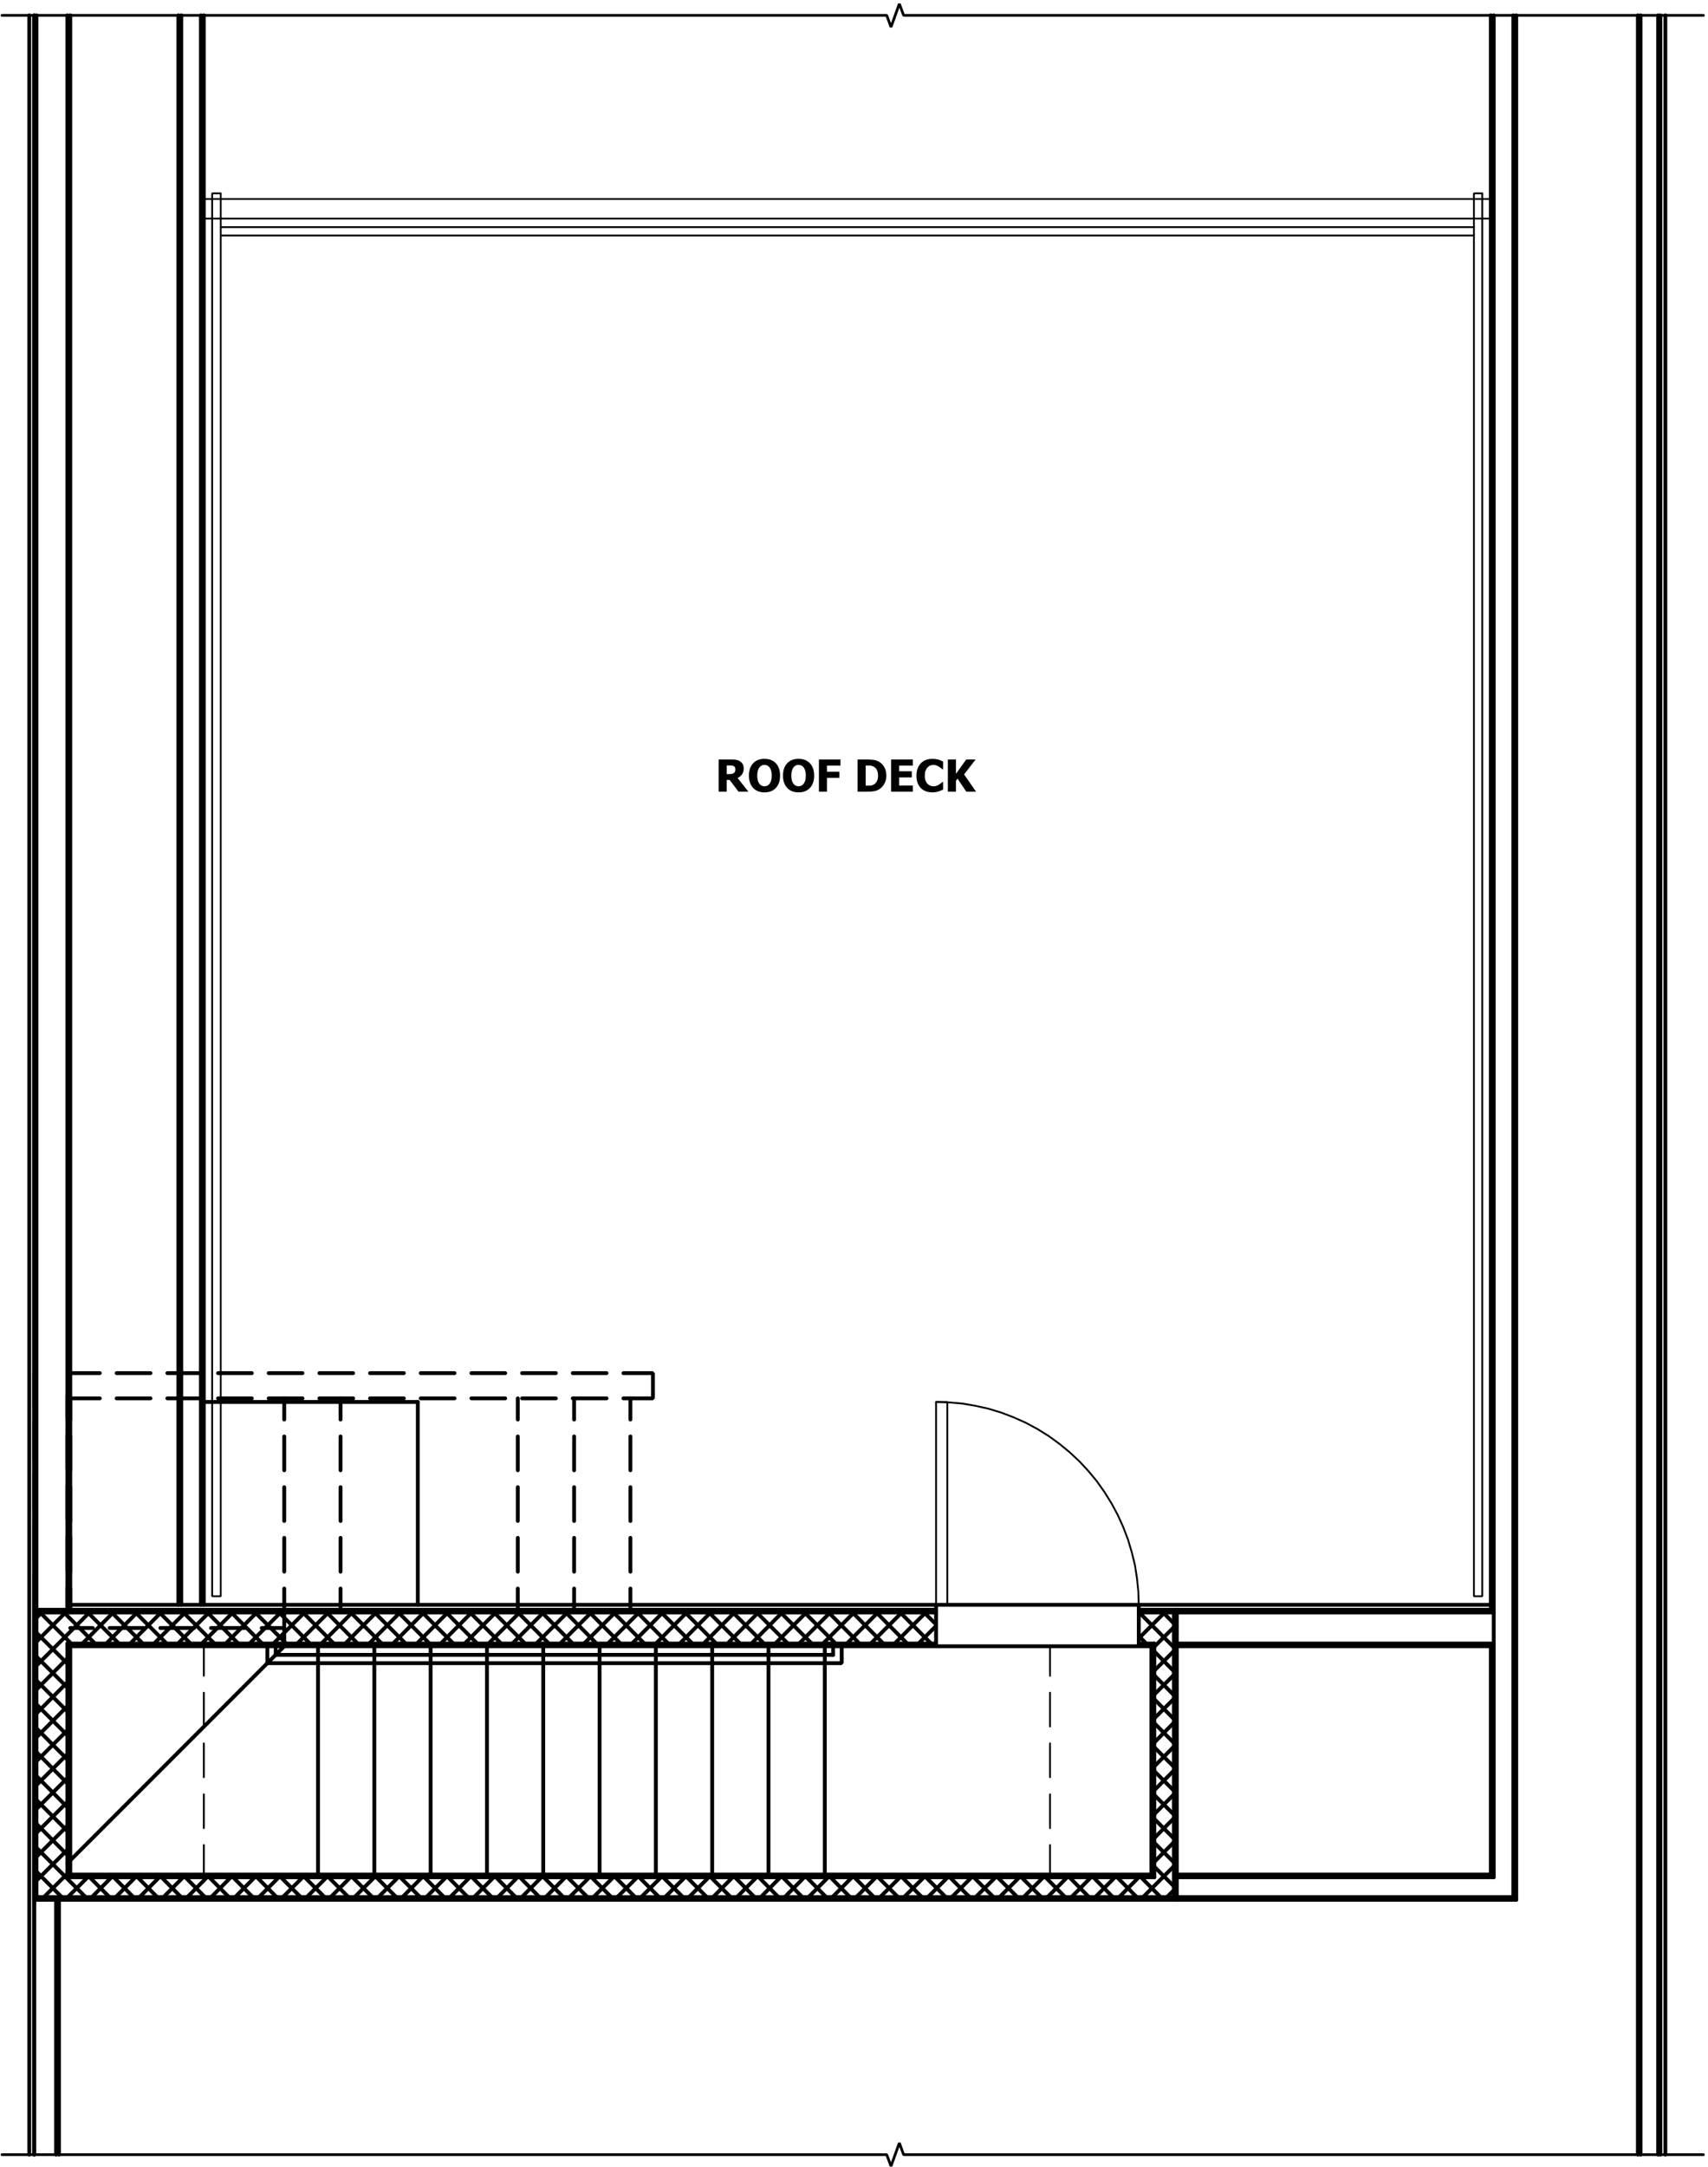 <?xml version="1.0" encoding="utf-8"?>
<!-- Generator: Adobe Illustrator 15.0.0, SVG Export Plug-In  -->
<!DOCTYPE svg PUBLIC "-//W3C//DTD SVG 1.1//EN" "http://www.w3.org/Graphics/SVG/1.1/DTD/svg11.dtd">
<svg version="1.1"
	 xmlns="http://www.w3.org/2000/svg" xmlns:xlink="http://www.w3.org/1999/xlink" xmlns:a="http://ns.adobe.com/AdobeSVGViewerExtensions/3.0/"
	 x="0px" y="0px" width="455px" height="577px" viewBox="-0.18 -0.895 455 577"
	 enable-background="new -0.18 -0.895 455 577" xml:space="preserve">
<defs>
</defs>
<g>
	<g>
		<path d="M199.19,209.885h-2.625l-2.388-3.143h-0.771v3.143h-2.141v-8.57h3.448
			c0.476,0,0.89,0.03,1.243,0.09s0.679,0.183,0.979,0.371
			c0.307,0.195,0.55,0.444,0.731,0.745c0.18,0.301,0.271,0.684,0.271,1.148
			c0,0.656-0.148,1.188-0.443,1.597c-0.295,0.409-0.69,0.734-1.186,0.976
			L199.19,209.885z M195.726,203.939c0-0.215-0.042-0.4-0.124-0.556
			s-0.22-0.275-0.412-0.359c-0.134-0.058-0.284-0.095-0.449-0.109
			c-0.165-0.016-0.371-0.023-0.616-0.023h-0.72v2.309h0.616
			c0.299,0,0.554-0.019,0.763-0.055c0.209-0.037,0.387-0.114,0.533-0.233
			c0.138-0.107,0.241-0.236,0.308-0.386
			C195.692,204.377,195.726,204.181,195.726,203.939z"/>
		<path d="M207.628,205.603c0,1.386-0.37,2.475-1.111,3.27
			c-0.741,0.794-1.755,1.191-3.045,1.191c-1.293,0-2.308-0.402-3.044-1.206
			s-1.105-1.889-1.105-3.255c0-1.377,0.368-2.466,1.105-3.267
			c0.737-0.8,1.751-1.199,3.044-1.199c1.29,0,2.304,0.397,3.045,1.194
			C207.258,203.127,207.628,204.218,207.628,205.603z M205.406,205.597
			c0-0.51-0.053-0.944-0.158-1.304c-0.105-0.358-0.247-0.653-0.423-0.883
			c-0.185-0.234-0.393-0.402-0.625-0.504c-0.232-0.102-0.473-0.152-0.723-0.152
			c-0.265,0-0.504,0.047-0.719,0.141s-0.422,0.262-0.622,0.504
			c-0.177,0.223-0.319,0.518-0.429,0.886c-0.109,0.369-0.164,0.809-0.164,1.318
			c0,0.525,0.052,0.962,0.155,1.31s0.246,0.638,0.426,0.872
			c0.184,0.237,0.394,0.407,0.627,0.509c0.234,0.103,0.476,0.153,0.725,0.153
			c0.253,0,0.499-0.055,0.737-0.164s0.443-0.279,0.616-0.51
			c0.185-0.249,0.326-0.54,0.426-0.872
			C205.356,206.568,205.406,206.134,205.406,205.597z"/>
		<path d="M216.705,205.603c0,1.386-0.37,2.475-1.111,3.27
			c-0.741,0.794-1.755,1.191-3.045,1.191c-1.293,0-2.308-0.402-3.044-1.206
			s-1.105-1.889-1.105-3.255c0-1.377,0.368-2.466,1.105-3.267
			c0.737-0.8,1.751-1.199,3.044-1.199c1.29,0,2.304,0.397,3.045,1.194
			C216.334,203.127,216.705,204.218,216.705,205.603z M214.483,205.597
			c0-0.51-0.053-0.944-0.158-1.304c-0.105-0.358-0.247-0.653-0.423-0.883
			c-0.185-0.234-0.393-0.402-0.625-0.504c-0.232-0.102-0.473-0.152-0.723-0.152
			c-0.265,0-0.504,0.047-0.719,0.141s-0.422,0.262-0.622,0.504
			c-0.177,0.223-0.319,0.518-0.429,0.886c-0.109,0.369-0.164,0.809-0.164,1.318
			c0,0.525,0.052,0.962,0.155,1.31s0.246,0.638,0.426,0.872
			c0.184,0.237,0.394,0.407,0.627,0.509c0.234,0.103,0.476,0.153,0.725,0.153
			c0.253,0,0.499-0.055,0.737-0.164s0.443-0.279,0.616-0.51
			c0.185-0.249,0.326-0.54,0.426-0.872
			C214.433,206.568,214.483,206.134,214.483,205.597z"/>
		<path d="M223.714,202.949h-3.597v1.617h3.31v1.635h-3.31v3.684h-2.141v-8.57h5.738
			V202.949z"/>
		<path d="M235.934,205.608c0,0.798-0.175,1.513-0.524,2.144
			c-0.349,0.632-0.791,1.116-1.324,1.454c-0.445,0.287-0.93,0.473-1.454,0.555
			c-0.523,0.083-1.081,0.124-1.672,0.124h-2.682v-8.57h2.659
			c0.603,0,1.167,0.039,1.692,0.115c0.525,0.077,1.019,0.263,1.479,0.559
			c0.564,0.36,1.009,0.847,1.335,1.459
			C235.771,204.06,235.934,204.779,235.934,205.608z M233.724,205.591
			c0-0.563-0.097-1.046-0.291-1.447s-0.492-0.715-0.895-0.941
			c-0.292-0.161-0.598-0.249-0.918-0.265c-0.32-0.015-0.703-0.022-1.148-0.022
			h-0.04v5.364h0.04c0.483,0,0.891-0.009,1.223-0.026s0.647-0.12,0.947-0.308
			c0.353-0.223,0.622-0.529,0.806-0.921
			C233.632,206.633,233.724,206.155,233.724,205.591z"/>
		<path d="M237.206,209.885v-8.57h5.796v1.635h-3.655v1.502h3.367v1.635h-3.367V208.25
			h3.655v1.635H237.206z"/>
		<path d="M248.153,210.052c-1.286,0-2.306-0.389-3.062-1.166
			c-0.756-0.776-1.134-1.869-1.134-3.277c0-1.358,0.379-2.441,1.137-3.249
			s1.779-1.212,3.065-1.212c0.341,0,0.648,0.02,0.921,0.058
			c0.272,0.039,0.533,0.093,0.783,0.161c0.195,0.058,0.409,0.137,0.639,0.236
			c0.23,0.1,0.417,0.187,0.558,0.259v2.043h-0.218
			c-0.104-0.092-0.234-0.202-0.392-0.33c-0.157-0.129-0.336-0.255-0.535-0.377
			c-0.2-0.123-0.419-0.228-0.659-0.314c-0.24-0.086-0.49-0.129-0.751-0.129
			c-0.311,0-0.596,0.049-0.855,0.146c-0.259,0.098-0.505,0.268-0.739,0.51
			c-0.215,0.219-0.391,0.514-0.527,0.886s-0.204,0.812-0.204,1.318
			c0,0.533,0.071,0.981,0.213,1.344c0.142,0.362,0.328,0.655,0.558,0.878
			c0.223,0.215,0.471,0.37,0.746,0.466c0.274,0.096,0.547,0.145,0.82,0.145
			c0.284,0,0.555-0.047,0.812-0.142c0.257-0.094,0.474-0.198,0.65-0.313
			c0.192-0.119,0.361-0.24,0.507-0.362c0.146-0.123,0.272-0.232,0.38-0.328
			h0.195v2.015c-0.157,0.072-0.339,0.156-0.546,0.25
			c-0.208,0.094-0.42,0.174-0.639,0.238c-0.269,0.081-0.52,0.143-0.754,0.185
			S248.563,210.052,248.153,210.052z"/>
		<path d="M259.837,209.885h-2.602l-2.337-3.482l-0.42,0.587v2.896h-2.153v-8.57h2.153
			v3.805l2.74-3.805h2.492l-3.057,3.978L259.837,209.885z"/>
	</g>
	
		<line fill="none" stroke="#000000" stroke-width="1.02" stroke-linecap="round" stroke-linejoin="bevel" stroke-miterlimit="10" x1="18.54" y1="364.686" x2="26.4" y2="364.686"/>
	
		<line fill="none" stroke="#000000" stroke-width="1.02" stroke-linecap="round" stroke-linejoin="bevel" stroke-miterlimit="10" x1="30.9" y1="364.686" x2="39.9" y2="364.686"/>
	
		<line fill="none" stroke="#000000" stroke-width="1.02" stroke-linecap="round" stroke-linejoin="bevel" stroke-miterlimit="10" x1="44.4" y1="364.686" x2="53.4" y2="364.686"/>
	
		<line fill="none" stroke="#000000" stroke-width="1.02" stroke-linecap="round" stroke-linejoin="bevel" stroke-miterlimit="10" x1="57.9" y1="364.686" x2="66.9" y2="364.686"/>
	
		<line fill="none" stroke="#000000" stroke-width="1.02" stroke-linecap="round" stroke-linejoin="bevel" stroke-miterlimit="10" x1="71.4" y1="364.686" x2="80.4" y2="364.686"/>
	
		<line fill="none" stroke="#000000" stroke-width="1.02" stroke-linecap="round" stroke-linejoin="bevel" stroke-miterlimit="10" x1="84.9" y1="364.686" x2="93.9" y2="364.686"/>
	
		<line fill="none" stroke="#000000" stroke-width="1.02" stroke-linecap="round" stroke-linejoin="bevel" stroke-miterlimit="10" x1="98.4" y1="364.686" x2="107.4" y2="364.686"/>
	
		<line fill="none" stroke="#000000" stroke-width="1.02" stroke-linecap="round" stroke-linejoin="bevel" stroke-miterlimit="10" x1="111.9" y1="364.686" x2="120.9" y2="364.686"/>
	
		<line fill="none" stroke="#000000" stroke-width="1.02" stroke-linecap="round" stroke-linejoin="bevel" stroke-miterlimit="10" x1="125.4" y1="364.686" x2="134.4" y2="364.686"/>
	
		<line fill="none" stroke="#000000" stroke-width="1.02" stroke-linecap="round" stroke-linejoin="bevel" stroke-miterlimit="10" x1="138.9" y1="364.686" x2="147.9" y2="364.686"/>
	
		<line fill="none" stroke="#000000" stroke-width="1.02" stroke-linecap="round" stroke-linejoin="bevel" stroke-miterlimit="10" x1="152.4" y1="364.686" x2="161.4" y2="364.686"/>
	
		<polyline fill="none" stroke="#000000" stroke-width="1.02" stroke-linecap="round" stroke-linejoin="bevel" stroke-miterlimit="10" points="
		165.9,364.686 173.76,364.686 173.76,371.405 165.9,371.405 	"/>
	
		<line fill="none" stroke="#000000" stroke-width="1.02" stroke-linecap="round" stroke-linejoin="bevel" stroke-miterlimit="10" x1="161.4" y1="371.405" x2="152.4" y2="371.405"/>
	
		<line fill="none" stroke="#000000" stroke-width="1.02" stroke-linecap="round" stroke-linejoin="bevel" stroke-miterlimit="10" x1="147.9" y1="371.405" x2="138.9" y2="371.405"/>
	
		<line fill="none" stroke="#000000" stroke-width="1.02" stroke-linecap="round" stroke-linejoin="bevel" stroke-miterlimit="10" x1="134.4" y1="371.405" x2="125.4" y2="371.405"/>
	
		<line fill="none" stroke="#000000" stroke-width="1.02" stroke-linecap="round" stroke-linejoin="bevel" stroke-miterlimit="10" x1="120.9" y1="371.405" x2="111.9" y2="371.405"/>
	
		<line fill="none" stroke="#000000" stroke-width="1.02" stroke-linecap="round" stroke-linejoin="bevel" stroke-miterlimit="10" x1="107.4" y1="371.405" x2="98.4" y2="371.405"/>
	
		<line fill="none" stroke="#000000" stroke-width="1.02" stroke-linecap="round" stroke-linejoin="bevel" stroke-miterlimit="10" x1="93.9" y1="371.405" x2="84.9" y2="371.405"/>
	
		<line fill="none" stroke="#000000" stroke-width="1.02" stroke-linecap="round" stroke-linejoin="bevel" stroke-miterlimit="10" x1="80.4" y1="371.405" x2="71.4" y2="371.405"/>
	
		<line fill="none" stroke="#000000" stroke-width="1.02" stroke-linecap="round" stroke-linejoin="bevel" stroke-miterlimit="10" x1="66.9" y1="371.405" x2="57.9" y2="371.405"/>
	
		<line fill="none" stroke="#000000" stroke-width="1.02" stroke-linecap="round" stroke-linejoin="bevel" stroke-miterlimit="10" x1="53.4" y1="371.405" x2="44.4" y2="371.405"/>
	
		<line fill="none" stroke="#000000" stroke-width="1.02" stroke-linecap="round" stroke-linejoin="bevel" stroke-miterlimit="10" x1="39.9" y1="371.405" x2="30.9" y2="371.405"/>
	
		<line fill="none" stroke="#000000" stroke-width="1.02" stroke-linecap="round" stroke-linejoin="bevel" stroke-miterlimit="10" x1="26.4" y1="371.405" x2="18.54" y2="371.405"/>
	
		<line fill="none" stroke="#000000" stroke-width="1.02" stroke-linecap="round" stroke-linejoin="bevel" stroke-miterlimit="10" x1="396.96" y1="437.405" x2="313.32" y2="437.405"/>
	
		<line fill="none" stroke="#000000" stroke-width="1.02" stroke-linecap="round" stroke-linejoin="bevel" stroke-miterlimit="10" x1="167.76" y1="427.686" x2="167.76" y2="422.046"/>
	
		<line fill="none" stroke="#000000" stroke-width="1.02" stroke-linecap="round" stroke-linejoin="bevel" stroke-miterlimit="10" x1="167.76" y1="417.546" x2="167.76" y2="408.546"/>
	
		<line fill="none" stroke="#000000" stroke-width="1.02" stroke-linecap="round" stroke-linejoin="bevel" stroke-miterlimit="10" x1="167.76" y1="404.046" x2="167.76" y2="395.046"/>
	
		<line fill="none" stroke="#000000" stroke-width="1.02" stroke-linecap="round" stroke-linejoin="bevel" stroke-miterlimit="10" x1="167.76" y1="390.546" x2="167.76" y2="381.546"/>
	
		<line fill="none" stroke="#000000" stroke-width="1.02" stroke-linecap="round" stroke-linejoin="bevel" stroke-miterlimit="10" x1="167.76" y1="377.046" x2="167.76" y2="371.405"/>
	
		<line fill="none" stroke="#000000" stroke-width="1.02" stroke-linecap="round" stroke-linejoin="bevel" stroke-miterlimit="10" x1="152.76" y1="427.686" x2="152.76" y2="422.046"/>
	
		<line fill="none" stroke="#000000" stroke-width="1.02" stroke-linecap="round" stroke-linejoin="bevel" stroke-miterlimit="10" x1="152.76" y1="417.546" x2="152.76" y2="408.546"/>
	
		<line fill="none" stroke="#000000" stroke-width="1.02" stroke-linecap="round" stroke-linejoin="bevel" stroke-miterlimit="10" x1="152.76" y1="404.046" x2="152.76" y2="395.046"/>
	
		<line fill="none" stroke="#000000" stroke-width="1.02" stroke-linecap="round" stroke-linejoin="bevel" stroke-miterlimit="10" x1="152.76" y1="390.546" x2="152.76" y2="381.546"/>
	
		<line fill="none" stroke="#000000" stroke-width="1.02" stroke-linecap="round" stroke-linejoin="bevel" stroke-miterlimit="10" x1="152.76" y1="377.046" x2="152.76" y2="371.405"/>
	
		<line fill="none" stroke="#000000" stroke-width="1.02" stroke-linecap="round" stroke-linejoin="bevel" stroke-miterlimit="10" x1="137.76" y1="427.686" x2="137.76" y2="422.046"/>
	
		<line fill="none" stroke="#000000" stroke-width="1.02" stroke-linecap="round" stroke-linejoin="bevel" stroke-miterlimit="10" x1="137.76" y1="417.546" x2="137.76" y2="408.546"/>
	
		<line fill="none" stroke="#000000" stroke-width="1.02" stroke-linecap="round" stroke-linejoin="bevel" stroke-miterlimit="10" x1="137.76" y1="404.046" x2="137.76" y2="395.046"/>
	
		<line fill="none" stroke="#000000" stroke-width="1.02" stroke-linecap="round" stroke-linejoin="bevel" stroke-miterlimit="10" x1="137.76" y1="390.546" x2="137.76" y2="381.546"/>
	
		<line fill="none" stroke="#000000" stroke-width="1.02" stroke-linecap="round" stroke-linejoin="bevel" stroke-miterlimit="10" x1="137.76" y1="377.046" x2="137.76" y2="371.405"/>
	
		<line fill="none" stroke="#000000" stroke-width="1.02" stroke-linecap="round" stroke-linejoin="bevel" stroke-miterlimit="10" x1="306.54" y1="437.405" x2="303.18" y2="437.405"/>
	
		<line fill="none" stroke="#000000" stroke-width="1.02" stroke-linecap="round" stroke-linejoin="bevel" stroke-miterlimit="10" x1="397.74" y1="436.686" x2="313.32" y2="436.686"/>
	
		<line fill="none" stroke="#000000" stroke-width="1.02" stroke-linecap="round" stroke-linejoin="bevel" stroke-miterlimit="10" x1="249.18" y1="437.405" x2="18.54" y2="437.405"/>
	
		<line fill="none" stroke="#000000" stroke-width="1.02" stroke-linecap="round" stroke-linejoin="bevel" stroke-miterlimit="10" x1="307.32" y1="436.686" x2="303.18" y2="436.686"/>
	
		<line fill="none" stroke="#000000" stroke-width="1.02" stroke-linecap="round" stroke-linejoin="bevel" stroke-miterlimit="10" x1="9.54" y1="429.846" x2="10.92" y2="428.405"/>
	
		<line fill="none" stroke="#000000" stroke-width="1.02" stroke-linecap="round" stroke-linejoin="bevel" stroke-miterlimit="10" x1="9.54" y1="436.205" x2="17.28" y2="428.405"/>
	
		<line fill="none" stroke="#000000" stroke-width="1.02" stroke-linecap="round" stroke-linejoin="bevel" stroke-miterlimit="10" x1="9.54" y1="442.565" x2="23.64" y2="428.405"/>
	
		<line fill="none" stroke="#000000" stroke-width="1.02" stroke-linecap="round" stroke-linejoin="bevel" stroke-miterlimit="10" x1="9.54" y1="448.926" x2="17.76" y2="440.646"/>
	
		<line fill="none" stroke="#000000" stroke-width="1.02" stroke-linecap="round" stroke-linejoin="bevel" stroke-miterlimit="10" x1="21.78" y1="436.686" x2="30" y2="428.405"/>
	
		<line fill="none" stroke="#000000" stroke-width="1.02" stroke-linecap="round" stroke-linejoin="bevel" stroke-miterlimit="10" x1="9.54" y1="455.285" x2="17.76" y2="447.006"/>
	
		<line fill="none" stroke="#000000" stroke-width="1.02" stroke-linecap="round" stroke-linejoin="bevel" stroke-miterlimit="10" x1="28.14" y1="436.686" x2="36.36" y2="428.405"/>
	
		<line fill="none" stroke="#000000" stroke-width="1.02" stroke-linecap="round" stroke-linejoin="bevel" stroke-miterlimit="10" x1="9.54" y1="461.646" x2="17.76" y2="453.365"/>
	
		<line fill="none" stroke="#000000" stroke-width="1.02" stroke-linecap="round" stroke-linejoin="bevel" stroke-miterlimit="10" x1="34.5" y1="436.686" x2="42.72" y2="428.405"/>
	
		<line fill="none" stroke="#000000" stroke-width="1.02" stroke-linecap="round" stroke-linejoin="bevel" stroke-miterlimit="10" x1="9.54" y1="468.006" x2="17.76" y2="459.785"/>
	
		<line fill="none" stroke="#000000" stroke-width="1.02" stroke-linecap="round" stroke-linejoin="bevel" stroke-miterlimit="10" x1="40.86" y1="436.686" x2="49.14" y2="428.405"/>
	
		<line fill="none" stroke="#000000" stroke-width="1.02" stroke-linecap="round" stroke-linejoin="bevel" stroke-miterlimit="10" x1="9.54" y1="474.365" x2="17.76" y2="466.146"/>
	
		<line fill="none" stroke="#000000" stroke-width="1.02" stroke-linecap="round" stroke-linejoin="bevel" stroke-miterlimit="10" x1="47.22" y1="436.686" x2="55.5" y2="428.405"/>
	
		<line fill="none" stroke="#000000" stroke-width="1.02" stroke-linecap="round" stroke-linejoin="bevel" stroke-miterlimit="10" x1="9.54" y1="480.726" x2="17.76" y2="472.506"/>
	
		<line fill="none" stroke="#000000" stroke-width="1.02" stroke-linecap="round" stroke-linejoin="bevel" stroke-miterlimit="10" x1="53.58" y1="436.686" x2="61.86" y2="428.405"/>
	
		<line fill="none" stroke="#000000" stroke-width="1.02" stroke-linecap="round" stroke-linejoin="bevel" stroke-miterlimit="10" x1="9.54" y1="487.086" x2="17.76" y2="478.865"/>
	
		<line fill="none" stroke="#000000" stroke-width="1.02" stroke-linecap="round" stroke-linejoin="bevel" stroke-miterlimit="10" x1="59.94" y1="436.686" x2="68.22" y2="428.405"/>
	
		<line fill="none" stroke="#000000" stroke-width="1.02" stroke-linecap="round" stroke-linejoin="bevel" stroke-miterlimit="10" x1="9.54" y1="493.445" x2="17.76" y2="485.226"/>
	
		<line fill="none" stroke="#000000" stroke-width="1.02" stroke-linecap="round" stroke-linejoin="bevel" stroke-miterlimit="10" x1="66.3" y1="436.686" x2="74.58" y2="428.405"/>
	
		<line fill="none" stroke="#000000" stroke-width="1.02" stroke-linecap="round" stroke-linejoin="bevel" stroke-miterlimit="10" x1="9.54" y1="499.806" x2="17.76" y2="491.586"/>
	
		<polyline fill="none" stroke="#000000" stroke-width="1.02" stroke-linecap="round" stroke-linejoin="bevel" stroke-miterlimit="10" points="
		80.94,428.405 75.54,433.806 72.66,436.686 	"/>
	
		<line fill="none" stroke="#000000" stroke-width="1.02" stroke-linecap="round" stroke-linejoin="bevel" stroke-miterlimit="10" x1="11.52" y1="504.186" x2="17.76" y2="497.945"/>
	
		<line fill="none" stroke="#000000" stroke-width="1.02" stroke-linecap="round" stroke-linejoin="bevel" stroke-miterlimit="10" x1="79.02" y1="436.686" x2="87.3" y2="428.405"/>
	
		<line fill="none" stroke="#000000" stroke-width="1.02" stroke-linecap="round" stroke-linejoin="bevel" stroke-miterlimit="10" x1="17.88" y1="504.186" x2="23.16" y2="498.905"/>
	
		<line fill="none" stroke="#000000" stroke-width="1.02" stroke-linecap="round" stroke-linejoin="bevel" stroke-miterlimit="10" x1="85.44" y1="436.686" x2="93.66" y2="428.405"/>
	
		<line fill="none" stroke="#000000" stroke-width="1.02" stroke-linecap="round" stroke-linejoin="bevel" stroke-miterlimit="10" x1="24.3" y1="504.186" x2="29.52" y2="498.905"/>
	
		<line fill="none" stroke="#000000" stroke-width="1.02" stroke-linecap="round" stroke-linejoin="bevel" stroke-miterlimit="10" x1="91.8" y1="436.686" x2="100.02" y2="428.405"/>
	
		<line fill="none" stroke="#000000" stroke-width="1.02" stroke-linecap="round" stroke-linejoin="bevel" stroke-miterlimit="10" x1="30.66" y1="504.186" x2="35.88" y2="498.905"/>
	
		<line fill="none" stroke="#000000" stroke-width="1.02" stroke-linecap="round" stroke-linejoin="bevel" stroke-miterlimit="10" x1="98.16" y1="436.686" x2="106.38" y2="428.405"/>
	
		<line fill="none" stroke="#000000" stroke-width="1.02" stroke-linecap="round" stroke-linejoin="bevel" stroke-miterlimit="10" x1="37.02" y1="504.186" x2="42.24" y2="498.905"/>
	
		<line fill="none" stroke="#000000" stroke-width="1.02" stroke-linecap="round" stroke-linejoin="bevel" stroke-miterlimit="10" x1="104.52" y1="436.686" x2="112.74" y2="428.405"/>
	
		<line fill="none" stroke="#000000" stroke-width="1.02" stroke-linecap="round" stroke-linejoin="bevel" stroke-miterlimit="10" x1="43.38" y1="504.186" x2="48.6" y2="498.905"/>
	
		<line fill="none" stroke="#000000" stroke-width="1.02" stroke-linecap="round" stroke-linejoin="bevel" stroke-miterlimit="10" x1="110.88" y1="436.686" x2="119.1" y2="428.405"/>
	
		<line fill="none" stroke="#000000" stroke-width="1.02" stroke-linecap="round" stroke-linejoin="bevel" stroke-miterlimit="10" x1="49.74" y1="504.186" x2="54.96" y2="498.905"/>
	
		<line fill="none" stroke="#000000" stroke-width="1.02" stroke-linecap="round" stroke-linejoin="bevel" stroke-miterlimit="10" x1="117.24" y1="436.686" x2="125.46" y2="428.405"/>
	
		<line fill="none" stroke="#000000" stroke-width="1.02" stroke-linecap="round" stroke-linejoin="bevel" stroke-miterlimit="10" x1="56.1" y1="504.186" x2="61.32" y2="498.905"/>
	
		<line fill="none" stroke="#000000" stroke-width="1.02" stroke-linecap="round" stroke-linejoin="bevel" stroke-miterlimit="10" x1="123.6" y1="436.686" x2="131.88" y2="428.405"/>
	
		<line fill="none" stroke="#000000" stroke-width="1.02" stroke-linecap="round" stroke-linejoin="bevel" stroke-miterlimit="10" x1="62.46" y1="504.186" x2="67.68" y2="498.905"/>
	
		<line fill="none" stroke="#000000" stroke-width="1.02" stroke-linecap="round" stroke-linejoin="bevel" stroke-miterlimit="10" x1="129.96" y1="436.686" x2="138.24" y2="428.405"/>
	
		<line fill="none" stroke="#000000" stroke-width="1.02" stroke-linecap="round" stroke-linejoin="bevel" stroke-miterlimit="10" x1="68.82" y1="504.186" x2="74.1" y2="498.905"/>
	
		<line fill="none" stroke="#000000" stroke-width="1.02" stroke-linecap="round" stroke-linejoin="bevel" stroke-miterlimit="10" x1="136.32" y1="436.686" x2="144.6" y2="428.405"/>
	
		<line fill="none" stroke="#000000" stroke-width="1.02" stroke-linecap="round" stroke-linejoin="bevel" stroke-miterlimit="10" x1="75.18" y1="504.186" x2="80.46" y2="498.905"/>
	
		<line fill="none" stroke="#000000" stroke-width="1.02" stroke-linecap="round" stroke-linejoin="bevel" stroke-miterlimit="10" x1="142.68" y1="436.686" x2="150.96" y2="428.405"/>
	
		<line fill="none" stroke="#000000" stroke-width="1.02" stroke-linecap="round" stroke-linejoin="bevel" stroke-miterlimit="10" x1="81.54" y1="504.186" x2="86.82" y2="498.905"/>
	
		<line fill="none" stroke="#000000" stroke-width="1.02" stroke-linecap="round" stroke-linejoin="bevel" stroke-miterlimit="10" x1="149.04" y1="436.686" x2="157.32" y2="428.405"/>
	
		<line fill="none" stroke="#000000" stroke-width="1.02" stroke-linecap="round" stroke-linejoin="bevel" stroke-miterlimit="10" x1="87.9" y1="504.186" x2="93.18" y2="498.905"/>
	
		<line fill="none" stroke="#000000" stroke-width="1.02" stroke-linecap="round" stroke-linejoin="bevel" stroke-miterlimit="10" x1="155.4" y1="436.686" x2="163.68" y2="428.405"/>
	
		<line fill="none" stroke="#000000" stroke-width="1.02" stroke-linecap="round" stroke-linejoin="bevel" stroke-miterlimit="10" x1="94.26" y1="504.186" x2="99.54" y2="498.905"/>
	
		<line fill="none" stroke="#000000" stroke-width="1.02" stroke-linecap="round" stroke-linejoin="bevel" stroke-miterlimit="10" x1="161.76" y1="436.686" x2="170.04" y2="428.405"/>
	
		<line fill="none" stroke="#000000" stroke-width="1.02" stroke-linecap="round" stroke-linejoin="bevel" stroke-miterlimit="10" x1="100.62" y1="504.186" x2="105.9" y2="498.905"/>
	
		<line fill="none" stroke="#000000" stroke-width="1.02" stroke-linecap="round" stroke-linejoin="bevel" stroke-miterlimit="10" x1="168.18" y1="436.686" x2="176.4" y2="428.405"/>
	
		<line fill="none" stroke="#000000" stroke-width="1.02" stroke-linecap="round" stroke-linejoin="bevel" stroke-miterlimit="10" x1="107.04" y1="504.186" x2="112.26" y2="498.905"/>
	
		<line fill="none" stroke="#000000" stroke-width="1.02" stroke-linecap="round" stroke-linejoin="bevel" stroke-miterlimit="10" x1="174.54" y1="436.686" x2="182.76" y2="428.405"/>
	
		<line fill="none" stroke="#000000" stroke-width="1.02" stroke-linecap="round" stroke-linejoin="bevel" stroke-miterlimit="10" x1="113.4" y1="504.186" x2="118.62" y2="498.905"/>
	
		<line fill="none" stroke="#000000" stroke-width="1.02" stroke-linecap="round" stroke-linejoin="bevel" stroke-miterlimit="10" x1="180.9" y1="436.686" x2="189.12" y2="428.405"/>
	
		<line fill="none" stroke="#000000" stroke-width="1.02" stroke-linecap="round" stroke-linejoin="bevel" stroke-miterlimit="10" x1="119.76" y1="504.186" x2="124.98" y2="498.905"/>
	
		<line fill="none" stroke="#000000" stroke-width="1.02" stroke-linecap="round" stroke-linejoin="bevel" stroke-miterlimit="10" x1="187.26" y1="436.686" x2="195.48" y2="428.405"/>
	
		<line fill="none" stroke="#000000" stroke-width="1.02" stroke-linecap="round" stroke-linejoin="bevel" stroke-miterlimit="10" x1="126.12" y1="504.186" x2="131.34" y2="498.905"/>
	
		<line fill="none" stroke="#000000" stroke-width="1.02" stroke-linecap="round" stroke-linejoin="bevel" stroke-miterlimit="10" x1="193.62" y1="436.686" x2="201.84" y2="428.405"/>
	
		<line fill="none" stroke="#000000" stroke-width="1.02" stroke-linecap="round" stroke-linejoin="bevel" stroke-miterlimit="10" x1="132.48" y1="504.186" x2="137.7" y2="498.905"/>
	
		<line fill="none" stroke="#000000" stroke-width="1.02" stroke-linecap="round" stroke-linejoin="bevel" stroke-miterlimit="10" x1="199.98" y1="436.686" x2="208.2" y2="428.405"/>
	
		<line fill="none" stroke="#000000" stroke-width="1.02" stroke-linecap="round" stroke-linejoin="bevel" stroke-miterlimit="10" x1="138.84" y1="504.186" x2="144.06" y2="498.905"/>
	
		<line fill="none" stroke="#000000" stroke-width="1.02" stroke-linecap="round" stroke-linejoin="bevel" stroke-miterlimit="10" x1="206.34" y1="436.686" x2="214.62" y2="428.405"/>
	
		<line fill="none" stroke="#000000" stroke-width="1.02" stroke-linecap="round" stroke-linejoin="bevel" stroke-miterlimit="10" x1="145.2" y1="504.186" x2="150.42" y2="498.905"/>
	
		<line fill="none" stroke="#000000" stroke-width="1.02" stroke-linecap="round" stroke-linejoin="bevel" stroke-miterlimit="10" x1="212.7" y1="436.686" x2="220.98" y2="428.405"/>
	
		<line fill="none" stroke="#000000" stroke-width="1.02" stroke-linecap="round" stroke-linejoin="bevel" stroke-miterlimit="10" x1="151.56" y1="504.186" x2="156.84" y2="498.905"/>
	
		<line fill="none" stroke="#000000" stroke-width="1.02" stroke-linecap="round" stroke-linejoin="bevel" stroke-miterlimit="10" x1="219.06" y1="436.686" x2="227.34" y2="428.405"/>
	
		<line fill="none" stroke="#000000" stroke-width="1.02" stroke-linecap="round" stroke-linejoin="bevel" stroke-miterlimit="10" x1="157.92" y1="504.186" x2="163.2" y2="498.905"/>
	
		<line fill="none" stroke="#000000" stroke-width="1.02" stroke-linecap="round" stroke-linejoin="bevel" stroke-miterlimit="10" x1="225.42" y1="436.686" x2="233.7" y2="428.405"/>
	
		<line fill="none" stroke="#000000" stroke-width="1.02" stroke-linecap="round" stroke-linejoin="bevel" stroke-miterlimit="10" x1="164.28" y1="504.186" x2="169.56" y2="498.905"/>
	
		<line fill="none" stroke="#000000" stroke-width="1.02" stroke-linecap="round" stroke-linejoin="bevel" stroke-miterlimit="10" x1="231.78" y1="436.686" x2="240.06" y2="428.405"/>
	
		<line fill="none" stroke="#000000" stroke-width="1.02" stroke-linecap="round" stroke-linejoin="bevel" stroke-miterlimit="10" x1="170.64" y1="504.186" x2="175.92" y2="498.905"/>
	
		<line fill="none" stroke="#000000" stroke-width="1.02" stroke-linecap="round" stroke-linejoin="bevel" stroke-miterlimit="10" x1="238.14" y1="436.686" x2="246.42" y2="428.405"/>
	
		<line fill="none" stroke="#000000" stroke-width="1.02" stroke-linecap="round" stroke-linejoin="bevel" stroke-miterlimit="10" x1="177" y1="504.186" x2="182.28" y2="498.905"/>
	
		<line fill="none" stroke="#000000" stroke-width="1.02" stroke-linecap="round" stroke-linejoin="bevel" stroke-miterlimit="10" x1="244.5" y1="436.686" x2="249.18" y2="432.006"/>
	
		<line fill="none" stroke="#000000" stroke-width="1.02" stroke-linecap="round" stroke-linejoin="bevel" stroke-miterlimit="10" x1="183.36" y1="504.186" x2="188.64" y2="498.905"/>
	
		<line fill="none" stroke="#000000" stroke-width="1.02" stroke-linecap="round" stroke-linejoin="bevel" stroke-miterlimit="10" x1="189.78" y1="504.186" x2="195" y2="498.905"/>
	
		<line fill="none" stroke="#000000" stroke-width="1.02" stroke-linecap="round" stroke-linejoin="bevel" stroke-miterlimit="10" x1="196.14" y1="504.186" x2="201.36" y2="498.905"/>
	
		<line fill="none" stroke="#000000" stroke-width="1.02" stroke-linecap="round" stroke-linejoin="bevel" stroke-miterlimit="10" x1="202.5" y1="504.186" x2="207.72" y2="498.905"/>
	
		<line fill="none" stroke="#000000" stroke-width="1.02" stroke-linecap="round" stroke-linejoin="bevel" stroke-miterlimit="10" x1="208.86" y1="504.186" x2="214.08" y2="498.905"/>
	
		<line fill="none" stroke="#000000" stroke-width="1.02" stroke-linecap="round" stroke-linejoin="bevel" stroke-miterlimit="10" x1="215.22" y1="504.186" x2="220.44" y2="498.905"/>
	
		<line fill="none" stroke="#000000" stroke-width="1.02" stroke-linecap="round" stroke-linejoin="bevel" stroke-miterlimit="10" x1="221.58" y1="504.186" x2="226.8" y2="498.905"/>
	
		<line fill="none" stroke="#000000" stroke-width="1.02" stroke-linecap="round" stroke-linejoin="bevel" stroke-miterlimit="10" x1="227.94" y1="504.186" x2="233.16" y2="498.905"/>
	
		<line fill="none" stroke="#000000" stroke-width="1.02" stroke-linecap="round" stroke-linejoin="bevel" stroke-miterlimit="10" x1="303.18" y1="428.945" x2="303.72" y2="428.405"/>
	
		<line fill="none" stroke="#000000" stroke-width="1.02" stroke-linecap="round" stroke-linejoin="bevel" stroke-miterlimit="10" x1="234.3" y1="504.186" x2="239.58" y2="498.905"/>
	
		<line fill="none" stroke="#000000" stroke-width="1.02" stroke-linecap="round" stroke-linejoin="bevel" stroke-miterlimit="10" x1="303.18" y1="435.306" x2="310.08" y2="428.405"/>
	
		<line fill="none" stroke="#000000" stroke-width="1.02" stroke-linecap="round" stroke-linejoin="bevel" stroke-miterlimit="10" x1="240.66" y1="504.186" x2="245.94" y2="498.905"/>
	
		<line fill="none" stroke="#000000" stroke-width="1.02" stroke-linecap="round" stroke-linejoin="bevel" stroke-miterlimit="10" x1="307.32" y1="437.525" x2="312.54" y2="432.306"/>
	
		<line fill="none" stroke="#000000" stroke-width="1.02" stroke-linecap="round" stroke-linejoin="bevel" stroke-miterlimit="10" x1="247.02" y1="504.186" x2="252.3" y2="498.905"/>
	
		<line fill="none" stroke="#000000" stroke-width="1.02" stroke-linecap="round" stroke-linejoin="bevel" stroke-miterlimit="10" x1="307.32" y1="443.886" x2="312.54" y2="438.665"/>
	
		<line fill="none" stroke="#000000" stroke-width="1.02" stroke-linecap="round" stroke-linejoin="bevel" stroke-miterlimit="10" x1="253.38" y1="504.186" x2="258.66" y2="498.905"/>
	
		<line fill="none" stroke="#000000" stroke-width="1.02" stroke-linecap="round" stroke-linejoin="bevel" stroke-miterlimit="10" x1="307.32" y1="450.245" x2="312.54" y2="445.025"/>
	
		<line fill="none" stroke="#000000" stroke-width="1.02" stroke-linecap="round" stroke-linejoin="bevel" stroke-miterlimit="10" x1="259.74" y1="504.186" x2="265.02" y2="498.905"/>
	
		<line fill="none" stroke="#000000" stroke-width="1.02" stroke-linecap="round" stroke-linejoin="bevel" stroke-miterlimit="10" x1="307.32" y1="456.605" x2="312.54" y2="451.386"/>
	
		<line fill="none" stroke="#000000" stroke-width="1.02" stroke-linecap="round" stroke-linejoin="bevel" stroke-miterlimit="10" x1="266.1" y1="504.186" x2="271.38" y2="498.905"/>
	
		<line fill="none" stroke="#000000" stroke-width="1.02" stroke-linecap="round" stroke-linejoin="bevel" stroke-miterlimit="10" x1="307.32" y1="463.025" x2="312.54" y2="457.745"/>
	
		<line fill="none" stroke="#000000" stroke-width="1.02" stroke-linecap="round" stroke-linejoin="bevel" stroke-miterlimit="10" x1="272.52" y1="504.186" x2="277.74" y2="498.905"/>
	
		<line fill="none" stroke="#000000" stroke-width="1.02" stroke-linecap="round" stroke-linejoin="bevel" stroke-miterlimit="10" x1="307.32" y1="469.386" x2="312.54" y2="464.105"/>
	
		<line fill="none" stroke="#000000" stroke-width="1.02" stroke-linecap="round" stroke-linejoin="bevel" stroke-miterlimit="10" x1="278.88" y1="504.186" x2="284.1" y2="498.905"/>
	
		<line fill="none" stroke="#000000" stroke-width="1.02" stroke-linecap="round" stroke-linejoin="bevel" stroke-miterlimit="10" x1="307.32" y1="475.745" x2="312.54" y2="470.466"/>
	
		<line fill="none" stroke="#000000" stroke-width="1.02" stroke-linecap="round" stroke-linejoin="bevel" stroke-miterlimit="10" x1="285.24" y1="504.186" x2="290.46" y2="498.905"/>
	
		<line fill="none" stroke="#000000" stroke-width="1.02" stroke-linecap="round" stroke-linejoin="bevel" stroke-miterlimit="10" x1="307.32" y1="482.105" x2="312.54" y2="476.825"/>
	
		<line fill="none" stroke="#000000" stroke-width="1.02" stroke-linecap="round" stroke-linejoin="bevel" stroke-miterlimit="10" x1="291.6" y1="504.186" x2="296.82" y2="498.905"/>
	
		<line fill="none" stroke="#000000" stroke-width="1.02" stroke-linecap="round" stroke-linejoin="bevel" stroke-miterlimit="10" x1="307.32" y1="488.466" x2="312.54" y2="483.186"/>
	
		<line fill="none" stroke="#000000" stroke-width="1.02" stroke-linecap="round" stroke-linejoin="bevel" stroke-miterlimit="10" x1="297.96" y1="504.186" x2="303.18" y2="498.905"/>
	
		<line fill="none" stroke="#000000" stroke-width="1.02" stroke-linecap="round" stroke-linejoin="bevel" stroke-miterlimit="10" x1="307.32" y1="494.825" x2="312.54" y2="489.546"/>
	
		<line fill="none" stroke="#000000" stroke-width="1.02" stroke-linecap="round" stroke-linejoin="bevel" stroke-miterlimit="10" x1="304.32" y1="504.186" x2="312.54" y2="495.966"/>
	
		<line fill="none" stroke="#000000" stroke-width="1.02" stroke-linecap="round" stroke-linejoin="bevel" stroke-miterlimit="10" x1="310.68" y1="504.186" x2="312.54" y2="502.325"/>
	
		<line fill="none" stroke="#000000" stroke-width="1.02" stroke-linecap="round" stroke-linejoin="bevel" stroke-miterlimit="10" x1="9.9" y1="504.186" x2="9.54" y2="503.825"/>
	
		<line fill="none" stroke="#000000" stroke-width="1.02" stroke-linecap="round" stroke-linejoin="bevel" stroke-miterlimit="10" x1="16.26" y1="504.186" x2="9.54" y2="497.405"/>
	
		<line fill="none" stroke="#000000" stroke-width="1.02" stroke-linecap="round" stroke-linejoin="bevel" stroke-miterlimit="10" x1="22.62" y1="504.186" x2="9.54" y2="491.046"/>
	
		<line fill="none" stroke="#000000" stroke-width="1.02" stroke-linecap="round" stroke-linejoin="bevel" stroke-miterlimit="10" x1="28.98" y1="504.186" x2="23.7" y2="498.905"/>
	
		<line fill="none" stroke="#000000" stroke-width="1.02" stroke-linecap="round" stroke-linejoin="bevel" stroke-miterlimit="10" x1="17.76" y1="492.966" x2="9.54" y2="484.686"/>
	
		<line fill="none" stroke="#000000" stroke-width="1.02" stroke-linecap="round" stroke-linejoin="bevel" stroke-miterlimit="10" x1="35.34" y1="504.186" x2="30.12" y2="498.905"/>
	
		<line fill="none" stroke="#000000" stroke-width="1.02" stroke-linecap="round" stroke-linejoin="bevel" stroke-miterlimit="10" x1="17.76" y1="486.605" x2="9.54" y2="478.325"/>
	
		<line fill="none" stroke="#000000" stroke-width="1.02" stroke-linecap="round" stroke-linejoin="bevel" stroke-miterlimit="10" x1="41.7" y1="504.186" x2="36.48" y2="498.905"/>
	
		<line fill="none" stroke="#000000" stroke-width="1.02" stroke-linecap="round" stroke-linejoin="bevel" stroke-miterlimit="10" x1="17.76" y1="480.245" x2="9.54" y2="471.966"/>
	
		<line fill="none" stroke="#000000" stroke-width="1.02" stroke-linecap="round" stroke-linejoin="bevel" stroke-miterlimit="10" x1="48.06" y1="504.186" x2="42.84" y2="498.905"/>
	
		<line fill="none" stroke="#000000" stroke-width="1.02" stroke-linecap="round" stroke-linejoin="bevel" stroke-miterlimit="10" x1="17.76" y1="473.886" x2="9.54" y2="465.605"/>
	
		<line fill="none" stroke="#000000" stroke-width="1.02" stroke-linecap="round" stroke-linejoin="bevel" stroke-miterlimit="10" x1="54.42" y1="504.186" x2="49.2" y2="498.905"/>
	
		<line fill="none" stroke="#000000" stroke-width="1.02" stroke-linecap="round" stroke-linejoin="bevel" stroke-miterlimit="10" x1="17.76" y1="467.525" x2="9.54" y2="459.245"/>
	
		<line fill="none" stroke="#000000" stroke-width="1.02" stroke-linecap="round" stroke-linejoin="bevel" stroke-miterlimit="10" x1="60.78" y1="504.186" x2="55.56" y2="498.905"/>
	
		<line fill="none" stroke="#000000" stroke-width="1.02" stroke-linecap="round" stroke-linejoin="bevel" stroke-miterlimit="10" x1="17.76" y1="461.105" x2="9.54" y2="452.886"/>
	
		<line fill="none" stroke="#000000" stroke-width="1.02" stroke-linecap="round" stroke-linejoin="bevel" stroke-miterlimit="10" x1="67.14" y1="504.186" x2="61.92" y2="498.905"/>
	
		<line fill="none" stroke="#000000" stroke-width="1.02" stroke-linecap="round" stroke-linejoin="bevel" stroke-miterlimit="10" x1="17.76" y1="454.745" x2="9.54" y2="446.525"/>
	
		<line fill="none" stroke="#000000" stroke-width="1.02" stroke-linecap="round" stroke-linejoin="bevel" stroke-miterlimit="10" x1="73.5" y1="504.186" x2="68.28" y2="498.905"/>
	
		<line fill="none" stroke="#000000" stroke-width="1.02" stroke-linecap="round" stroke-linejoin="bevel" stroke-miterlimit="10" x1="17.76" y1="448.386" x2="9.54" y2="440.165"/>
	
		<line fill="none" stroke="#000000" stroke-width="1.02" stroke-linecap="round" stroke-linejoin="bevel" stroke-miterlimit="10" x1="79.92" y1="504.186" x2="74.64" y2="498.905"/>
	
		<line fill="none" stroke="#000000" stroke-width="1.02" stroke-linecap="round" stroke-linejoin="bevel" stroke-miterlimit="10" x1="17.76" y1="442.025" x2="9.54" y2="433.806"/>
	
		<line fill="none" stroke="#000000" stroke-width="1.02" stroke-linecap="round" stroke-linejoin="bevel" stroke-miterlimit="10" x1="86.28" y1="504.186" x2="81" y2="498.905"/>
	
		<line fill="none" stroke="#000000" stroke-width="1.02" stroke-linecap="round" stroke-linejoin="bevel" stroke-miterlimit="10" x1="18.78" y1="436.686" x2="10.5" y2="428.405"/>
	
		<line fill="none" stroke="#000000" stroke-width="1.02" stroke-linecap="round" stroke-linejoin="bevel" stroke-miterlimit="10" x1="92.64" y1="504.186" x2="87.36" y2="498.905"/>
	
		<line fill="none" stroke="#000000" stroke-width="1.02" stroke-linecap="round" stroke-linejoin="bevel" stroke-miterlimit="10" x1="25.14" y1="436.686" x2="16.86" y2="428.405"/>
	
		<line fill="none" stroke="#000000" stroke-width="1.02" stroke-linecap="round" stroke-linejoin="bevel" stroke-miterlimit="10" x1="99" y1="504.186" x2="93.72" y2="498.905"/>
	
		<line fill="none" stroke="#000000" stroke-width="1.02" stroke-linecap="round" stroke-linejoin="bevel" stroke-miterlimit="10" x1="31.5" y1="436.686" x2="23.22" y2="428.405"/>
	
		<line fill="none" stroke="#000000" stroke-width="1.02" stroke-linecap="round" stroke-linejoin="bevel" stroke-miterlimit="10" x1="105.36" y1="504.186" x2="100.08" y2="498.905"/>
	
		<line fill="none" stroke="#000000" stroke-width="1.02" stroke-linecap="round" stroke-linejoin="bevel" stroke-miterlimit="10" x1="37.86" y1="436.686" x2="29.58" y2="428.405"/>
	
		<line fill="none" stroke="#000000" stroke-width="1.02" stroke-linecap="round" stroke-linejoin="bevel" stroke-miterlimit="10" x1="111.72" y1="504.186" x2="106.44" y2="498.905"/>
	
		<line fill="none" stroke="#000000" stroke-width="1.02" stroke-linecap="round" stroke-linejoin="bevel" stroke-miterlimit="10" x1="44.22" y1="436.686" x2="35.94" y2="428.405"/>
	
		<line fill="none" stroke="#000000" stroke-width="1.02" stroke-linecap="round" stroke-linejoin="bevel" stroke-miterlimit="10" x1="118.08" y1="504.186" x2="112.86" y2="498.905"/>
	
		<line fill="none" stroke="#000000" stroke-width="1.02" stroke-linecap="round" stroke-linejoin="bevel" stroke-miterlimit="10" x1="50.58" y1="436.686" x2="42.3" y2="428.405"/>
	
		<line fill="none" stroke="#000000" stroke-width="1.02" stroke-linecap="round" stroke-linejoin="bevel" stroke-miterlimit="10" x1="124.44" y1="504.186" x2="119.22" y2="498.905"/>
	
		<line fill="none" stroke="#000000" stroke-width="1.02" stroke-linecap="round" stroke-linejoin="bevel" stroke-miterlimit="10" x1="56.94" y1="436.686" x2="48.66" y2="428.405"/>
	
		<line fill="none" stroke="#000000" stroke-width="1.02" stroke-linecap="round" stroke-linejoin="bevel" stroke-miterlimit="10" x1="130.8" y1="504.186" x2="125.58" y2="498.905"/>
	
		<line fill="none" stroke="#000000" stroke-width="1.02" stroke-linecap="round" stroke-linejoin="bevel" stroke-miterlimit="10" x1="63.3" y1="436.686" x2="55.08" y2="428.405"/>
	
		<line fill="none" stroke="#000000" stroke-width="1.02" stroke-linecap="round" stroke-linejoin="bevel" stroke-miterlimit="10" x1="137.16" y1="504.186" x2="131.94" y2="498.905"/>
	
		<line fill="none" stroke="#000000" stroke-width="1.02" stroke-linecap="round" stroke-linejoin="bevel" stroke-miterlimit="10" x1="69.66" y1="436.686" x2="61.44" y2="428.405"/>
	
		<line fill="none" stroke="#000000" stroke-width="1.02" stroke-linecap="round" stroke-linejoin="bevel" stroke-miterlimit="10" x1="143.52" y1="504.186" x2="138.3" y2="498.905"/>
	
		<polyline fill="none" stroke="#000000" stroke-width="1.02" stroke-linecap="round" stroke-linejoin="bevel" stroke-miterlimit="10" points="
		76.02,436.686 75.54,436.146 67.8,428.405 	"/>
	
		<line fill="none" stroke="#000000" stroke-width="1.02" stroke-linecap="round" stroke-linejoin="bevel" stroke-miterlimit="10" x1="149.88" y1="504.186" x2="144.66" y2="498.905"/>
	
		<polyline fill="none" stroke="#000000" stroke-width="1.02" stroke-linecap="round" stroke-linejoin="bevel" stroke-miterlimit="10" points="
		74.16,428.405 75.54,429.785 82.38,436.686 	"/>
	
		<line fill="none" stroke="#000000" stroke-width="1.02" stroke-linecap="round" stroke-linejoin="bevel" stroke-miterlimit="10" x1="156.3" y1="504.186" x2="151.02" y2="498.905"/>
	
		<line fill="none" stroke="#000000" stroke-width="1.02" stroke-linecap="round" stroke-linejoin="bevel" stroke-miterlimit="10" x1="88.74" y1="436.686" x2="80.52" y2="428.405"/>
	
		<line fill="none" stroke="#000000" stroke-width="1.02" stroke-linecap="round" stroke-linejoin="bevel" stroke-miterlimit="10" x1="162.66" y1="504.186" x2="157.38" y2="498.905"/>
	
		<line fill="none" stroke="#000000" stroke-width="1.02" stroke-linecap="round" stroke-linejoin="bevel" stroke-miterlimit="10" x1="95.1" y1="436.686" x2="86.88" y2="428.405"/>
	
		<line fill="none" stroke="#000000" stroke-width="1.02" stroke-linecap="round" stroke-linejoin="bevel" stroke-miterlimit="10" x1="169.02" y1="504.186" x2="163.74" y2="498.905"/>
	
		<line fill="none" stroke="#000000" stroke-width="1.02" stroke-linecap="round" stroke-linejoin="bevel" stroke-miterlimit="10" x1="101.52" y1="436.686" x2="93.24" y2="428.405"/>
	
		<line fill="none" stroke="#000000" stroke-width="1.02" stroke-linecap="round" stroke-linejoin="bevel" stroke-miterlimit="10" x1="175.38" y1="504.186" x2="170.1" y2="498.905"/>
	
		<line fill="none" stroke="#000000" stroke-width="1.02" stroke-linecap="round" stroke-linejoin="bevel" stroke-miterlimit="10" x1="107.88" y1="436.686" x2="99.6" y2="428.405"/>
	
		<line fill="none" stroke="#000000" stroke-width="1.02" stroke-linecap="round" stroke-linejoin="bevel" stroke-miterlimit="10" x1="181.74" y1="504.186" x2="176.46" y2="498.905"/>
	
		<line fill="none" stroke="#000000" stroke-width="1.02" stroke-linecap="round" stroke-linejoin="bevel" stroke-miterlimit="10" x1="114.24" y1="436.686" x2="105.96" y2="428.405"/>
	
		<line fill="none" stroke="#000000" stroke-width="1.02" stroke-linecap="round" stroke-linejoin="bevel" stroke-miterlimit="10" x1="188.1" y1="504.186" x2="182.82" y2="498.905"/>
	
		<line fill="none" stroke="#000000" stroke-width="1.02" stroke-linecap="round" stroke-linejoin="bevel" stroke-miterlimit="10" x1="120.6" y1="436.686" x2="112.32" y2="428.405"/>
	
		<line fill="none" stroke="#000000" stroke-width="1.02" stroke-linecap="round" stroke-linejoin="bevel" stroke-miterlimit="10" x1="194.46" y1="504.186" x2="189.18" y2="498.905"/>
	
		<line fill="none" stroke="#000000" stroke-width="1.02" stroke-linecap="round" stroke-linejoin="bevel" stroke-miterlimit="10" x1="126.96" y1="436.686" x2="118.68" y2="428.405"/>
	
		<line fill="none" stroke="#000000" stroke-width="1.02" stroke-linecap="round" stroke-linejoin="bevel" stroke-miterlimit="10" x1="200.82" y1="504.186" x2="195.6" y2="498.905"/>
	
		<line fill="none" stroke="#000000" stroke-width="1.02" stroke-linecap="round" stroke-linejoin="bevel" stroke-miterlimit="10" x1="133.32" y1="436.686" x2="125.04" y2="428.405"/>
	
		<line fill="none" stroke="#000000" stroke-width="1.02" stroke-linecap="round" stroke-linejoin="bevel" stroke-miterlimit="10" x1="207.18" y1="504.186" x2="201.96" y2="498.905"/>
	
		<line fill="none" stroke="#000000" stroke-width="1.02" stroke-linecap="round" stroke-linejoin="bevel" stroke-miterlimit="10" x1="139.68" y1="436.686" x2="131.4" y2="428.405"/>
	
		<line fill="none" stroke="#000000" stroke-width="1.02" stroke-linecap="round" stroke-linejoin="bevel" stroke-miterlimit="10" x1="213.54" y1="504.186" x2="208.32" y2="498.905"/>
	
		<line fill="none" stroke="#000000" stroke-width="1.02" stroke-linecap="round" stroke-linejoin="bevel" stroke-miterlimit="10" x1="146.04" y1="436.686" x2="137.82" y2="428.405"/>
	
		<line fill="none" stroke="#000000" stroke-width="1.02" stroke-linecap="round" stroke-linejoin="bevel" stroke-miterlimit="10" x1="219.9" y1="504.186" x2="214.68" y2="498.905"/>
	
		<line fill="none" stroke="#000000" stroke-width="1.02" stroke-linecap="round" stroke-linejoin="bevel" stroke-miterlimit="10" x1="152.4" y1="436.686" x2="144.18" y2="428.405"/>
	
		<line fill="none" stroke="#000000" stroke-width="1.02" stroke-linecap="round" stroke-linejoin="bevel" stroke-miterlimit="10" x1="226.26" y1="504.186" x2="221.04" y2="498.905"/>
	
		<line fill="none" stroke="#000000" stroke-width="1.02" stroke-linecap="round" stroke-linejoin="bevel" stroke-miterlimit="10" x1="158.76" y1="436.686" x2="150.54" y2="428.405"/>
	
		<line fill="none" stroke="#000000" stroke-width="1.02" stroke-linecap="round" stroke-linejoin="bevel" stroke-miterlimit="10" x1="232.62" y1="504.186" x2="227.4" y2="498.905"/>
	
		<line fill="none" stroke="#000000" stroke-width="1.02" stroke-linecap="round" stroke-linejoin="bevel" stroke-miterlimit="10" x1="165.12" y1="436.686" x2="156.9" y2="428.405"/>
	
		<line fill="none" stroke="#000000" stroke-width="1.02" stroke-linecap="round" stroke-linejoin="bevel" stroke-miterlimit="10" x1="239.04" y1="504.186" x2="233.76" y2="498.905"/>
	
		<line fill="none" stroke="#000000" stroke-width="1.02" stroke-linecap="round" stroke-linejoin="bevel" stroke-miterlimit="10" x1="171.48" y1="436.686" x2="163.26" y2="428.405"/>
	
		<line fill="none" stroke="#000000" stroke-width="1.02" stroke-linecap="round" stroke-linejoin="bevel" stroke-miterlimit="10" x1="245.4" y1="504.186" x2="240.12" y2="498.905"/>
	
		<line fill="none" stroke="#000000" stroke-width="1.02" stroke-linecap="round" stroke-linejoin="bevel" stroke-miterlimit="10" x1="177.84" y1="436.686" x2="169.62" y2="428.405"/>
	
		<line fill="none" stroke="#000000" stroke-width="1.02" stroke-linecap="round" stroke-linejoin="bevel" stroke-miterlimit="10" x1="251.76" y1="504.186" x2="246.48" y2="498.905"/>
	
		<line fill="none" stroke="#000000" stroke-width="1.02" stroke-linecap="round" stroke-linejoin="bevel" stroke-miterlimit="10" x1="184.26" y1="436.686" x2="175.98" y2="428.405"/>
	
		<line fill="none" stroke="#000000" stroke-width="1.02" stroke-linecap="round" stroke-linejoin="bevel" stroke-miterlimit="10" x1="258.12" y1="504.186" x2="252.84" y2="498.905"/>
	
		<line fill="none" stroke="#000000" stroke-width="1.02" stroke-linecap="round" stroke-linejoin="bevel" stroke-miterlimit="10" x1="190.62" y1="436.686" x2="182.34" y2="428.405"/>
	
		<line fill="none" stroke="#000000" stroke-width="1.02" stroke-linecap="round" stroke-linejoin="bevel" stroke-miterlimit="10" x1="264.48" y1="504.186" x2="259.2" y2="498.905"/>
	
		<line fill="none" stroke="#000000" stroke-width="1.02" stroke-linecap="round" stroke-linejoin="bevel" stroke-miterlimit="10" x1="196.98" y1="436.686" x2="188.7" y2="428.405"/>
	
		<line fill="none" stroke="#000000" stroke-width="1.02" stroke-linecap="round" stroke-linejoin="bevel" stroke-miterlimit="10" x1="270.84" y1="504.186" x2="265.56" y2="498.905"/>
	
		<line fill="none" stroke="#000000" stroke-width="1.02" stroke-linecap="round" stroke-linejoin="bevel" stroke-miterlimit="10" x1="203.34" y1="436.686" x2="195.06" y2="428.405"/>
	
		<line fill="none" stroke="#000000" stroke-width="1.02" stroke-linecap="round" stroke-linejoin="bevel" stroke-miterlimit="10" x1="277.2" y1="504.186" x2="271.92" y2="498.905"/>
	
		<line fill="none" stroke="#000000" stroke-width="1.02" stroke-linecap="round" stroke-linejoin="bevel" stroke-miterlimit="10" x1="209.7" y1="436.686" x2="201.42" y2="428.405"/>
	
		<line fill="none" stroke="#000000" stroke-width="1.02" stroke-linecap="round" stroke-linejoin="bevel" stroke-miterlimit="10" x1="283.56" y1="504.186" x2="278.34" y2="498.905"/>
	
		<line fill="none" stroke="#000000" stroke-width="1.02" stroke-linecap="round" stroke-linejoin="bevel" stroke-miterlimit="10" x1="216.06" y1="436.686" x2="207.78" y2="428.405"/>
	
		<line fill="none" stroke="#000000" stroke-width="1.02" stroke-linecap="round" stroke-linejoin="bevel" stroke-miterlimit="10" x1="289.92" y1="504.186" x2="284.7" y2="498.905"/>
	
		<line fill="none" stroke="#000000" stroke-width="1.02" stroke-linecap="round" stroke-linejoin="bevel" stroke-miterlimit="10" x1="222.42" y1="436.686" x2="214.14" y2="428.405"/>
	
		<line fill="none" stroke="#000000" stroke-width="1.02" stroke-linecap="round" stroke-linejoin="bevel" stroke-miterlimit="10" x1="296.28" y1="504.186" x2="291.06" y2="498.905"/>
	
		<line fill="none" stroke="#000000" stroke-width="1.02" stroke-linecap="round" stroke-linejoin="bevel" stroke-miterlimit="10" x1="228.78" y1="436.686" x2="220.56" y2="428.405"/>
	
		<line fill="none" stroke="#000000" stroke-width="1.02" stroke-linecap="round" stroke-linejoin="bevel" stroke-miterlimit="10" x1="302.64" y1="504.186" x2="297.42" y2="498.905"/>
	
		<line fill="none" stroke="#000000" stroke-width="1.02" stroke-linecap="round" stroke-linejoin="bevel" stroke-miterlimit="10" x1="235.14" y1="436.686" x2="226.92" y2="428.405"/>
	
		<line fill="none" stroke="#000000" stroke-width="1.02" stroke-linecap="round" stroke-linejoin="bevel" stroke-miterlimit="10" x1="309" y1="504.186" x2="303.78" y2="498.905"/>
	
		<line fill="none" stroke="#000000" stroke-width="1.02" stroke-linecap="round" stroke-linejoin="bevel" stroke-miterlimit="10" x1="241.5" y1="436.686" x2="233.28" y2="428.405"/>
	
		<line fill="none" stroke="#000000" stroke-width="1.02" stroke-linecap="round" stroke-linejoin="bevel" stroke-miterlimit="10" x1="312.54" y1="501.306" x2="307.32" y2="496.086"/>
	
		<line fill="none" stroke="#000000" stroke-width="1.02" stroke-linecap="round" stroke-linejoin="bevel" stroke-miterlimit="10" x1="247.86" y1="436.686" x2="239.64" y2="428.405"/>
	
		<line fill="none" stroke="#000000" stroke-width="1.02" stroke-linecap="round" stroke-linejoin="bevel" stroke-miterlimit="10" x1="312.54" y1="494.945" x2="307.32" y2="489.726"/>
	
		<line fill="none" stroke="#000000" stroke-width="1.02" stroke-linecap="round" stroke-linejoin="bevel" stroke-miterlimit="10" x1="249.18" y1="431.586" x2="246" y2="428.405"/>
	
		<line fill="none" stroke="#000000" stroke-width="1.02" stroke-linecap="round" stroke-linejoin="bevel" stroke-miterlimit="10" x1="312.54" y1="488.586" x2="307.32" y2="483.365"/>
	
		<line fill="none" stroke="#000000" stroke-width="1.02" stroke-linecap="round" stroke-linejoin="bevel" stroke-miterlimit="10" x1="312.54" y1="482.226" x2="307.32" y2="477.006"/>
	
		<line fill="none" stroke="#000000" stroke-width="1.02" stroke-linecap="round" stroke-linejoin="bevel" stroke-miterlimit="10" x1="312.54" y1="475.865" x2="307.32" y2="470.646"/>
	
		<line fill="none" stroke="#000000" stroke-width="1.02" stroke-linecap="round" stroke-linejoin="bevel" stroke-miterlimit="10" x1="312.54" y1="469.506" x2="307.32" y2="464.285"/>
	
		<line fill="none" stroke="#000000" stroke-width="1.02" stroke-linecap="round" stroke-linejoin="bevel" stroke-miterlimit="10" x1="312.54" y1="463.146" x2="307.32" y2="457.865"/>
	
		<line fill="none" stroke="#000000" stroke-width="1.02" stroke-linecap="round" stroke-linejoin="bevel" stroke-miterlimit="10" x1="312.54" y1="456.785" x2="307.32" y2="451.506"/>
	
		<line fill="none" stroke="#000000" stroke-width="1.02" stroke-linecap="round" stroke-linejoin="bevel" stroke-miterlimit="10" x1="312.54" y1="450.426" x2="307.32" y2="445.146"/>
	
		<line fill="none" stroke="#000000" stroke-width="1.02" stroke-linecap="round" stroke-linejoin="bevel" stroke-miterlimit="10" x1="312.54" y1="444.065" x2="307.32" y2="438.785"/>
	
		<line fill="none" stroke="#000000" stroke-width="1.02" stroke-linecap="round" stroke-linejoin="bevel" stroke-miterlimit="10" x1="305.16" y1="436.686" x2="303.18" y2="434.646"/>
	
		<line fill="none" stroke="#000000" stroke-width="1.02" stroke-linecap="round" stroke-linejoin="bevel" stroke-miterlimit="10" x1="312.54" y1="437.705" x2="303.3" y2="428.405"/>
	
		<line fill="none" stroke="#000000" stroke-width="1.02" stroke-linecap="round" stroke-linejoin="bevel" stroke-miterlimit="10" x1="312.54" y1="431.346" x2="309.66" y2="428.405"/>
	
		<line fill="none" stroke="#000000" stroke-width="1.02" stroke-linecap="round" stroke-linejoin="bevel" stroke-miterlimit="10" x1="249.18" y1="436.686" x2="17.76" y2="436.686"/>
	
		<line fill="none" stroke="#000000" stroke-width="1.02" stroke-linecap="round" stroke-linejoin="bevel" stroke-miterlimit="10" x1="397.74" y1="428.405" x2="313.32" y2="428.405"/>
	
		<line fill="none" stroke="#000000" stroke-width="1.02" stroke-linecap="round" stroke-linejoin="bevel" stroke-miterlimit="10" x1="312.54" y1="428.405" x2="303.18" y2="428.405"/>
	
		<line fill="none" stroke="#000000" stroke-width="1.02" stroke-linecap="round" stroke-linejoin="bevel" stroke-miterlimit="10" x1="249.18" y1="428.405" x2="9.54" y2="428.405"/>
	
		<line fill="none" stroke="#000000" stroke-width="1.02" stroke-linecap="round" stroke-linejoin="bevel" stroke-miterlimit="10" x1="396.96" y1="427.686" x2="303.18" y2="427.686"/>
	
		<line fill="none" stroke="#000000" stroke-width="1.02" stroke-linecap="round" stroke-linejoin="bevel" stroke-miterlimit="10" x1="249.18" y1="427.686" x2="8.94" y2="427.686"/>
	
		<line fill="none" stroke="#000000" stroke-width="1.02" stroke-linecap="round" stroke-linejoin="bevel" stroke-miterlimit="10" x1="396.96" y1="426.365" x2="303.18" y2="426.365"/>
	
		<line fill="none" stroke="#000000" stroke-width="1.02" stroke-linecap="round" stroke-linejoin="bevel" stroke-miterlimit="10" x1="54.12" y1="372.365" x2="111.12" y2="372.365"/>
	
		<line fill="none" stroke="#000000" stroke-width="1.02" stroke-linecap="round" stroke-linejoin="bevel" stroke-miterlimit="10" x1="249.18" y1="426.365" x2="18.54" y2="426.365"/>
	
		<line fill="none" stroke="#000000" stroke-width="1.02" stroke-linecap="round" stroke-linejoin="bevel" stroke-miterlimit="10" x1="75.54" y1="427.686" x2="75.54" y2="422.046"/>
	
		<line fill="none" stroke="#000000" stroke-width="1.02" stroke-linecap="round" stroke-linejoin="bevel" stroke-miterlimit="10" x1="75.54" y1="417.546" x2="75.54" y2="408.546"/>
	
		<line fill="none" stroke="#000000" stroke-width="1.02" stroke-linecap="round" stroke-linejoin="bevel" stroke-miterlimit="10" x1="75.54" y1="404.046" x2="75.54" y2="395.046"/>
	
		<line fill="none" stroke="#000000" stroke-width="1.02" stroke-linecap="round" stroke-linejoin="bevel" stroke-miterlimit="10" x1="75.54" y1="390.546" x2="75.54" y2="381.546"/>
	
		<line fill="none" stroke="#000000" stroke-width="1.02" stroke-linecap="round" stroke-linejoin="bevel" stroke-miterlimit="10" x1="75.54" y1="377.046" x2="75.54" y2="371.405"/>
	
		<line fill="none" stroke="#000000" stroke-width="1.02" stroke-linecap="round" stroke-linejoin="bevel" stroke-miterlimit="10" x1="90.54" y1="427.686" x2="90.54" y2="422.046"/>
	
		<line fill="none" stroke="#000000" stroke-width="1.02" stroke-linecap="round" stroke-linejoin="bevel" stroke-miterlimit="10" x1="90.54" y1="417.546" x2="90.54" y2="408.546"/>
	
		<line fill="none" stroke="#000000" stroke-width="1.02" stroke-linecap="round" stroke-linejoin="bevel" stroke-miterlimit="10" x1="90.54" y1="404.046" x2="90.54" y2="395.046"/>
	
		<line fill="none" stroke="#000000" stroke-width="1.02" stroke-linecap="round" stroke-linejoin="bevel" stroke-miterlimit="10" x1="90.54" y1="390.546" x2="90.54" y2="381.546"/>
	
		<line fill="none" stroke="#000000" stroke-width="1.02" stroke-linecap="round" stroke-linejoin="bevel" stroke-miterlimit="10" x1="90.54" y1="377.046" x2="90.54" y2="371.405"/>
	
		<line fill="none" stroke="#000000" stroke-width="1.02" stroke-linecap="round" stroke-linejoin="bevel" stroke-miterlimit="10" x1="75.54" y1="432.546" x2="69.54" y2="432.546"/>
	
		<line fill="none" stroke="#000000" stroke-width="1.02" stroke-linecap="round" stroke-linejoin="bevel" stroke-miterlimit="10" x1="65.04" y1="432.546" x2="56.04" y2="432.546"/>
	
		<line fill="none" stroke="#000000" stroke-width="1.02" stroke-linecap="round" stroke-linejoin="bevel" stroke-miterlimit="10" x1="51.54" y1="432.546" x2="42.54" y2="432.546"/>
	
		<line fill="none" stroke="#000000" stroke-width="1.02" stroke-linecap="round" stroke-linejoin="bevel" stroke-miterlimit="10" x1="38.04" y1="432.546" x2="29.04" y2="432.546"/>
	
		<line fill="none" stroke="#000000" stroke-width="1.02" stroke-linecap="round" stroke-linejoin="bevel" stroke-miterlimit="10" x1="24.54" y1="432.546" x2="18.54" y2="432.546"/>
	
		<line fill="none" stroke="#000000" stroke-width="1.02" stroke-linecap="round" stroke-linejoin="bevel" stroke-miterlimit="10" x1="75.54" y1="437.405" x2="17.76" y2="495.186"/>
	
		<line fill="none" stroke="#000000" stroke-width="1.02" stroke-linecap="round" stroke-linejoin="bevel" stroke-miterlimit="10" x1="18.54" y1="498.186" x2="306.54" y2="498.186"/>
	
		<line fill="none" stroke="#000000" stroke-width="1.02" stroke-linecap="round" stroke-linejoin="bevel" stroke-miterlimit="10" x1="313.32" y1="498.186" x2="396.96" y2="498.186"/>
	
		<line fill="none" stroke="#000000" stroke-width="1.02" stroke-linecap="round" stroke-linejoin="bevel" stroke-miterlimit="10" x1="17.76" y1="498.905" x2="307.32" y2="498.905"/>
	
		<line fill="none" stroke="#000000" stroke-width="1.02" stroke-linecap="round" stroke-linejoin="bevel" stroke-miterlimit="10" x1="313.32" y1="498.905" x2="397.74" y2="498.905"/>
	
		<line fill="none" stroke="#000000" stroke-width="1.02" stroke-linecap="round" stroke-linejoin="bevel" stroke-miterlimit="10" x1="9.54" y1="504.186" x2="312.54" y2="504.186"/>
	
		<line fill="none" stroke="#000000" stroke-width="1.02" stroke-linecap="round" stroke-linejoin="bevel" stroke-miterlimit="10" x1="313.32" y1="504.186" x2="402.96" y2="504.186"/>
	
		<line fill="none" stroke="#000000" stroke-width="1.02" stroke-linecap="round" stroke-linejoin="bevel" stroke-miterlimit="10" x1="8.94" y1="504.905" x2="403.74" y2="504.905"/>
	
		<line fill="none" stroke="#000000" stroke-width="1.02" stroke-linecap="round" stroke-linejoin="bevel" stroke-miterlimit="10" x1="84.54" y1="437.405" x2="84.54" y2="498.186"/>
	
		<line fill="none" stroke="#000000" stroke-width="1.02" stroke-linecap="round" stroke-linejoin="bevel" stroke-miterlimit="10" x1="99.54" y1="437.405" x2="99.54" y2="498.186"/>
	
		<line fill="none" stroke="#000000" stroke-width="1.02" stroke-linecap="round" stroke-linejoin="bevel" stroke-miterlimit="10" x1="114.54" y1="437.405" x2="114.54" y2="498.186"/>
	
		<line fill="none" stroke="#000000" stroke-width="1.02" stroke-linecap="round" stroke-linejoin="bevel" stroke-miterlimit="10" x1="129.54" y1="437.405" x2="129.54" y2="498.186"/>
	
		<line fill="none" stroke="#000000" stroke-width="1.02" stroke-linecap="round" stroke-linejoin="bevel" stroke-miterlimit="10" x1="144.54" y1="437.405" x2="144.54" y2="498.186"/>
	
		<line fill="none" stroke="#000000" stroke-width="1.02" stroke-linecap="round" stroke-linejoin="bevel" stroke-miterlimit="10" x1="159.54" y1="437.405" x2="159.54" y2="498.186"/>
	
		<line fill="none" stroke="#000000" stroke-width="1.02" stroke-linecap="round" stroke-linejoin="bevel" stroke-miterlimit="10" x1="174.54" y1="437.405" x2="174.54" y2="498.186"/>
	
		<line fill="none" stroke="#000000" stroke-width="1.02" stroke-linecap="round" stroke-linejoin="bevel" stroke-miterlimit="10" x1="189.54" y1="437.405" x2="189.54" y2="498.186"/>
	
		<line fill="none" stroke="#000000" stroke-width="1.02" stroke-linecap="round" stroke-linejoin="bevel" stroke-miterlimit="10" x1="204.54" y1="437.405" x2="204.54" y2="498.186"/>
	
		<line fill="none" stroke="#000000" stroke-width="1.02" stroke-linecap="round" stroke-linejoin="bevel" stroke-miterlimit="10" x1="219.54" y1="437.405" x2="219.54" y2="498.186"/>
	
		<line fill="none" stroke="#000000" stroke-width="1.02" stroke-linecap="round" stroke-linejoin="bevel" stroke-miterlimit="10" x1="9.54" y1="504.186" x2="9.54" y2="428.405"/>
	
		<line fill="none" stroke="#000000" stroke-width="1.02" stroke-linecap="round" stroke-linejoin="bevel" stroke-miterlimit="10" x1="18.54" y1="498.186" x2="18.54" y2="437.405"/>
	
		<line fill="none" stroke="#000000" stroke-width="1.02" stroke-linecap="round" stroke-linejoin="bevel" stroke-miterlimit="10" x1="18.54" y1="427.686" x2="18.54" y2="422.046"/>
	
		<line fill="none" stroke="#000000" stroke-width="1.02" stroke-linecap="round" stroke-linejoin="bevel" stroke-miterlimit="10" x1="18.54" y1="417.546" x2="18.54" y2="408.546"/>
	
		<line fill="none" stroke="#000000" stroke-width="1.02" stroke-linecap="round" stroke-linejoin="bevel" stroke-miterlimit="10" x1="18.54" y1="404.046" x2="18.54" y2="395.046"/>
	
		<line fill="none" stroke="#000000" stroke-width="1.02" stroke-linecap="round" stroke-linejoin="bevel" stroke-miterlimit="10" x1="18.54" y1="390.546" x2="18.54" y2="381.546"/>
	
		<line fill="none" stroke="#000000" stroke-width="1.02" stroke-linecap="round" stroke-linejoin="bevel" stroke-miterlimit="10" x1="18.54" y1="377.046" x2="18.54" y2="371.405"/>
	
		<line fill="none" stroke="#000000" stroke-width="1.02" stroke-linecap="round" stroke-linejoin="bevel" stroke-miterlimit="10" x1="17.76" y1="498.905" x2="17.76" y2="436.686"/>
	
		<line fill="none" stroke="#000000" stroke-width="1.02" stroke-linecap="round" stroke-linejoin="bevel" stroke-miterlimit="10" x1="17.76" y1="427.686" x2="17.76" y2="421.686"/>
	
		<line fill="none" stroke="#000000" stroke-width="1.02" stroke-linecap="round" stroke-linejoin="bevel" stroke-miterlimit="10" x1="17.76" y1="417.186" x2="17.76" y2="408.186"/>
	
		<line fill="none" stroke="#000000" stroke-width="1.02" stroke-linecap="round" stroke-linejoin="bevel" stroke-miterlimit="10" x1="17.76" y1="403.686" x2="17.76" y2="394.686"/>
	
		<line fill="none" stroke="#000000" stroke-width="1.02" stroke-linecap="round" stroke-linejoin="bevel" stroke-miterlimit="10" x1="17.76" y1="390.186" x2="17.76" y2="381.186"/>
	
		<line fill="none" stroke="#000000" stroke-width="1.02" stroke-linecap="round" stroke-linejoin="bevel" stroke-miterlimit="10" x1="17.76" y1="376.686" x2="17.76" y2="370.686"/>
	
		<polyline fill="none" stroke="#000000" stroke-width="1.02" stroke-linecap="round" stroke-linejoin="bevel" stroke-miterlimit="10" points="
		8.94,504.905 8.94,427.686 8.94,418.686 	"/>
	
		<line fill="none" stroke="#000000" stroke-width="1.02" stroke-linecap="round" stroke-linejoin="bevel" stroke-miterlimit="10" x1="8.94" y1="414.186" x2="8.94" y2="405.186"/>
	
		<line fill="none" stroke="#000000" stroke-width="1.02" stroke-linecap="round" stroke-linejoin="bevel" stroke-miterlimit="10" x1="8.94" y1="400.686" x2="8.94" y2="391.686"/>
	
		<line fill="none" stroke="#000000" stroke-width="1.02" stroke-linecap="round" stroke-linejoin="bevel" stroke-miterlimit="10" x1="8.94" y1="387.186" x2="8.94" y2="378.186"/>
	
		<line fill="none" stroke="#000000" stroke-width="1.02" stroke-linecap="round" stroke-linejoin="bevel" stroke-miterlimit="10" x1="8.94" y1="373.686" x2="8.94" y2="364.686"/>
	
		<line fill="none" stroke="#000000" stroke-width="1.02" stroke-linecap="round" stroke-linejoin="bevel" stroke-miterlimit="10" x1="306.54" y1="437.405" x2="306.54" y2="498.186"/>
	
		<line fill="none" stroke="#000000" stroke-width="1.02" stroke-linecap="round" stroke-linejoin="bevel" stroke-miterlimit="10" x1="307.32" y1="436.686" x2="307.32" y2="498.905"/>
	
		<line fill="none" stroke="#000000" stroke-width="1.02" stroke-linecap="round" stroke-linejoin="bevel" stroke-miterlimit="10" x1="312.54" y1="428.405" x2="312.54" y2="504.186"/>
	
		<line fill="none" stroke="#000000" stroke-width="1.02" stroke-linecap="round" stroke-linejoin="bevel" stroke-miterlimit="10" x1="313.32" y1="427.686" x2="313.32" y2="504.905"/>
	
		<line fill="none" stroke="#000000" stroke-width="1.02" stroke-linecap="round" stroke-linejoin="bevel" stroke-miterlimit="10" x1="249.18" y1="428.405" x2="249.18" y2="437.405"/>
	
		<line fill="none" stroke="#000000" stroke-width="1.02" stroke-linecap="round" stroke-linejoin="bevel" stroke-miterlimit="10" x1="303.18" y1="428.405" x2="303.18" y2="437.405"/>
	
		<polyline fill="none" stroke="#000000" stroke-width="0.48" stroke-linecap="round" stroke-linejoin="bevel" stroke-miterlimit="10" points="
		252.18,426.365 252.18,372.365 249.18,372.365 249.18,426.365 252.18,426.365 	"/>
	
		<polyline fill="none" stroke="#000000" stroke-width="0.48" stroke-linecap="round" stroke-linejoin="bevel" stroke-miterlimit="10" points="
		303.18,426.365 303.06,422.825 302.7,419.285 302.16,415.806 301.32,412.386 
		300.3,408.966 299.04,405.665 297.6,402.485 295.92,399.365 294.06,396.365 
		292.02,393.485 289.74,390.726 287.34,388.146 284.76,385.745 282.06,383.525 
		279.18,381.426 276.18,379.565 273.06,377.886 269.82,376.445 266.52,375.186 
		263.16,374.165 259.68,373.386 256.2,372.785 252.72,372.485 249.18,372.365 	"/>
	
		<line fill="none" stroke="#000000" stroke-width="1.02" stroke-linecap="round" stroke-linejoin="bevel" stroke-miterlimit="10" x1="249.18" y1="437.405" x2="303.18" y2="437.405"/>
	
		<line fill="none" stroke="#000000" stroke-width="1.02" stroke-linecap="round" stroke-linejoin="bevel" stroke-miterlimit="10" x1="249.06" y1="427.686" x2="249.18" y2="427.686"/>
	
		<line fill="none" stroke="#000000" stroke-width="1.02" stroke-linecap="round" stroke-linejoin="bevel" stroke-miterlimit="10" x1="75.54" y1="428.405" x2="75.54" y2="436.686"/>
	
		<line fill="none" stroke="#000000" stroke-width="1.02" stroke-linecap="round" stroke-linejoin="bevel" stroke-miterlimit="10" x1="249.18" y1="428.405" x2="249.18" y2="426.365"/>
	
		<polyline fill="none" stroke="#000000" stroke-width="1.02" stroke-linecap="round" stroke-linejoin="bevel" stroke-miterlimit="10" points="
		303.18,428.405 303.18,426.365 249.18,426.365 	"/>
	
		<line fill="none" stroke="#000000" stroke-width="1.02" stroke-linecap="round" stroke-linejoin="bevel" stroke-miterlimit="10" x1="111.12" y1="372.365" x2="111.12" y2="426.365"/>
	
		<line fill="none" stroke="#000000" stroke-width="1.02" stroke-linecap="round" stroke-linejoin="bevel" stroke-miterlimit="10" x1="15.54" y1="572.766" x2="15.54" y2="504.905"/>
	
		<line fill="none" stroke="#000000" stroke-width="1.02" stroke-linecap="round" stroke-linejoin="bevel" stroke-miterlimit="10" x1="14.76" y1="504.905" x2="14.76" y2="572.766"/>
	
		<line fill="none" stroke="#000000" stroke-width="1.02" stroke-linecap="round" stroke-linejoin="bevel" stroke-miterlimit="10" x1="436.14" y1="3.186" x2="436.14" y2="572.766"/>
	
		<line fill="none" stroke="#000000" stroke-width="1.02" stroke-linecap="round" stroke-linejoin="bevel" stroke-miterlimit="10" x1="436.86" y1="572.766" x2="436.86" y2="3.186"/>
	
		<line fill="none" stroke="#000000" stroke-width="1.02" stroke-linecap="round" stroke-linejoin="bevel" stroke-miterlimit="10" x1="442.14" y1="572.766" x2="442.14" y2="3.186"/>
	
		<line fill="none" stroke="#000000" stroke-width="1.02" stroke-linecap="round" stroke-linejoin="bevel" stroke-miterlimit="10" x1="443.46" y1="572.766" x2="443.46" y2="3.186"/>
	
		<line fill="none" stroke="#000000" stroke-width="1.02" stroke-linecap="round" stroke-linejoin="bevel" stroke-miterlimit="10" x1="441.54" y1="572.766" x2="441.54" y2="3.186"/>
	
		<line fill="none" stroke="#000000" stroke-width="1.02" stroke-linecap="round" stroke-linejoin="bevel" stroke-miterlimit="10" x1="8.94" y1="3.186" x2="8.94" y2="572.766"/>
	
		<line fill="none" stroke="#000000" stroke-width="1.02" stroke-linecap="round" stroke-linejoin="bevel" stroke-miterlimit="10" x1="7.62" y1="3.186" x2="7.62" y2="572.766"/>
	
		<line fill="none" stroke="#000000" stroke-width="1.02" stroke-linecap="round" stroke-linejoin="bevel" stroke-miterlimit="10" x1="18.54" y1="427.686" x2="18.54" y2="3.186"/>
	
		<line fill="none" stroke="#000000" stroke-width="1.02" stroke-linecap="round" stroke-linejoin="bevel" stroke-miterlimit="10" x1="17.76" y1="3.186" x2="17.76" y2="427.686"/>
	
		<line fill="none" stroke="#000000" stroke-width="1.02" stroke-linecap="round" stroke-linejoin="bevel" stroke-miterlimit="10" x1="8.94" y1="3.186" x2="8.94" y2="572.766"/>
	
		<line fill="none" stroke="#000000" stroke-width="1.02" stroke-linecap="round" stroke-linejoin="bevel" stroke-miterlimit="10" x1="9.54" y1="3.186" x2="9.54" y2="427.686"/>
	
		<line fill="none" stroke="#000000" stroke-width="1.02" stroke-linecap="round" stroke-linejoin="bevel" stroke-miterlimit="10" x1="221.76" y1="439.686" x2="73.26" y2="439.686"/>
	
		<polyline fill="none" stroke="#000000" stroke-width="1.02" stroke-linecap="round" stroke-linejoin="bevel" stroke-miterlimit="10" points="
		224.04,437.405 224.04,441.905 71.04,441.905 	"/>
	
		<line fill="none" stroke="#000000" stroke-width="1.02" stroke-linecap="round" stroke-linejoin="bevel" stroke-miterlimit="10" x1="221.76" y1="439.686" x2="221.76" y2="437.405"/>
	
		<line fill="none" stroke="#000000" stroke-width="1.02" stroke-linecap="round" stroke-linejoin="bevel" stroke-miterlimit="10" x1="73.26" y1="437.405" x2="73.26" y2="439.686"/>
	
		<line fill="none" stroke="#000000" stroke-width="1.02" stroke-linecap="round" stroke-linejoin="bevel" stroke-miterlimit="10" x1="71.04" y1="437.405" x2="71.04" y2="441.905"/>
	
		<line fill="none" stroke="#000000" stroke-width="0.48" stroke-linecap="round" stroke-linejoin="bevel" stroke-miterlimit="10" x1="279.54" y1="498.186" x2="279.54" y2="490.325"/>
	
		<line fill="none" stroke="#000000" stroke-width="0.48" stroke-linecap="round" stroke-linejoin="bevel" stroke-miterlimit="10" x1="279.54" y1="485.825" x2="279.54" y2="476.825"/>
	
		<line fill="none" stroke="#000000" stroke-width="0.48" stroke-linecap="round" stroke-linejoin="bevel" stroke-miterlimit="10" x1="279.54" y1="472.266" x2="279.54" y2="463.266"/>
	
		<line fill="none" stroke="#000000" stroke-width="0.48" stroke-linecap="round" stroke-linejoin="bevel" stroke-miterlimit="10" x1="279.54" y1="458.766" x2="279.54" y2="449.766"/>
	
		<line fill="none" stroke="#000000" stroke-width="0.48" stroke-linecap="round" stroke-linejoin="bevel" stroke-miterlimit="10" x1="279.54" y1="445.266" x2="279.54" y2="437.405"/>
	
		<line fill="none" stroke="#000000" stroke-width="1.02" stroke-linecap="round" stroke-linejoin="bevel" stroke-miterlimit="10" x1="396.96" y1="498.186" x2="396.96" y2="437.405"/>
	
		<line fill="none" stroke="#000000" stroke-width="1.02" stroke-linecap="round" stroke-linejoin="bevel" stroke-miterlimit="10" x1="396.96" y1="427.686" x2="396.96" y2="3.186"/>
	
		<line fill="none" stroke="#000000" stroke-width="1.02" stroke-linecap="round" stroke-linejoin="bevel" stroke-miterlimit="10" x1="397.74" y1="498.905" x2="397.74" y2="3.186"/>
	
		<line fill="none" stroke="#000000" stroke-width="1.02" stroke-linecap="round" stroke-linejoin="bevel" stroke-miterlimit="10" x1="402.96" y1="504.186" x2="402.96" y2="3.186"/>
	
		<line fill="none" stroke="#000000" stroke-width="1.02" stroke-linecap="round" stroke-linejoin="bevel" stroke-miterlimit="10" x1="403.74" y1="504.905" x2="403.74" y2="3.186"/>
	
		<line fill="none" stroke="#000000" stroke-width="1.02" stroke-linecap="round" stroke-linejoin="bevel" stroke-miterlimit="10" x1="54.12" y1="3.186" x2="54.12" y2="426.365"/>
	
		<line fill="none" stroke="#000000" stroke-width="1.02" stroke-linecap="round" stroke-linejoin="bevel" stroke-miterlimit="10" x1="53.34" y1="3.186" x2="53.34" y2="426.365"/>
	
		<line fill="none" stroke="#000000" stroke-width="1.02" stroke-linecap="round" stroke-linejoin="bevel" stroke-miterlimit="10" x1="47.34" y1="3.186" x2="47.34" y2="426.365"/>
	
		<line fill="none" stroke="#000000" stroke-width="1.02" stroke-linecap="round" stroke-linejoin="bevel" stroke-miterlimit="10" x1="48.12" y1="3.186" x2="48.12" y2="426.365"/>
	
		<line fill="none" stroke="#000000" stroke-width="0.48" stroke-linecap="round" stroke-linejoin="bevel" stroke-miterlimit="10" x1="54.12" y1="437.405" x2="54.12" y2="445.266"/>
	
		<line fill="none" stroke="#000000" stroke-width="0.48" stroke-linecap="round" stroke-linejoin="bevel" stroke-miterlimit="10" x1="54.12" y1="449.766" x2="54.12" y2="458.766"/>
	
		<line fill="none" stroke="#000000" stroke-width="0.48" stroke-linecap="round" stroke-linejoin="bevel" stroke-miterlimit="10" x1="54.12" y1="463.266" x2="54.12" y2="472.266"/>
	
		<line fill="none" stroke="#000000" stroke-width="0.48" stroke-linecap="round" stroke-linejoin="bevel" stroke-miterlimit="10" x1="54.12" y1="476.825" x2="54.12" y2="485.825"/>
	
		<line fill="none" stroke="#000000" stroke-width="0.48" stroke-linecap="round" stroke-linejoin="bevel" stroke-miterlimit="10" x1="54.12" y1="490.325" x2="54.12" y2="498.186"/>
	
		<polyline fill="none" stroke="#000000" stroke-width="0.48" stroke-linecap="round" stroke-linejoin="bevel" stroke-miterlimit="10" points="
		394.68,50.586 394.68,424.086 392.46,424.086 392.46,50.586 394.68,50.586 	"/>
	
		<line fill="none" stroke="#000000" stroke-width="0.48" stroke-linecap="round" stroke-linejoin="bevel" stroke-miterlimit="10" x1="58.62" y1="59.586" x2="392.46" y2="59.586"/>
	
		<line fill="none" stroke="#000000" stroke-width="0.48" stroke-linecap="round" stroke-linejoin="bevel" stroke-miterlimit="10" x1="58.62" y1="61.806" x2="392.46" y2="61.806"/>
	
		<polyline fill="none" stroke="#000000" stroke-width="0.48" stroke-linecap="round" stroke-linejoin="bevel" stroke-miterlimit="10" points="
		58.62,50.586 58.62,424.086 56.34,424.086 56.34,50.586 58.62,50.586 	"/>
	
		<polyline fill="none" stroke="#000000" stroke-width="0.48" stroke-linecap="round" stroke-linejoin="bevel" stroke-miterlimit="10" points="
		54.12,57.306 54.12,52.086 396.96,52.086 396.96,57.306 54.12,57.306 	"/>
	
		<polyline fill="none" stroke="#000000" stroke-width="0.72" stroke-linecap="round" stroke-linejoin="bevel" stroke-miterlimit="10" points="
		0.36,3.186 236.04,3.186 237.18,6.306 239.4,0.125 240.54,3.186 
		453.6,3.186 	"/>
	
		<polyline fill="none" stroke="#000000" stroke-width="0.72" stroke-linecap="round" stroke-linejoin="bevel" stroke-miterlimit="10" points="
		0.36,572.766 236.04,572.766 237.18,575.825 239.4,569.646 240.54,572.766 
		453.6,572.766 	"/>
</g>
</svg>
